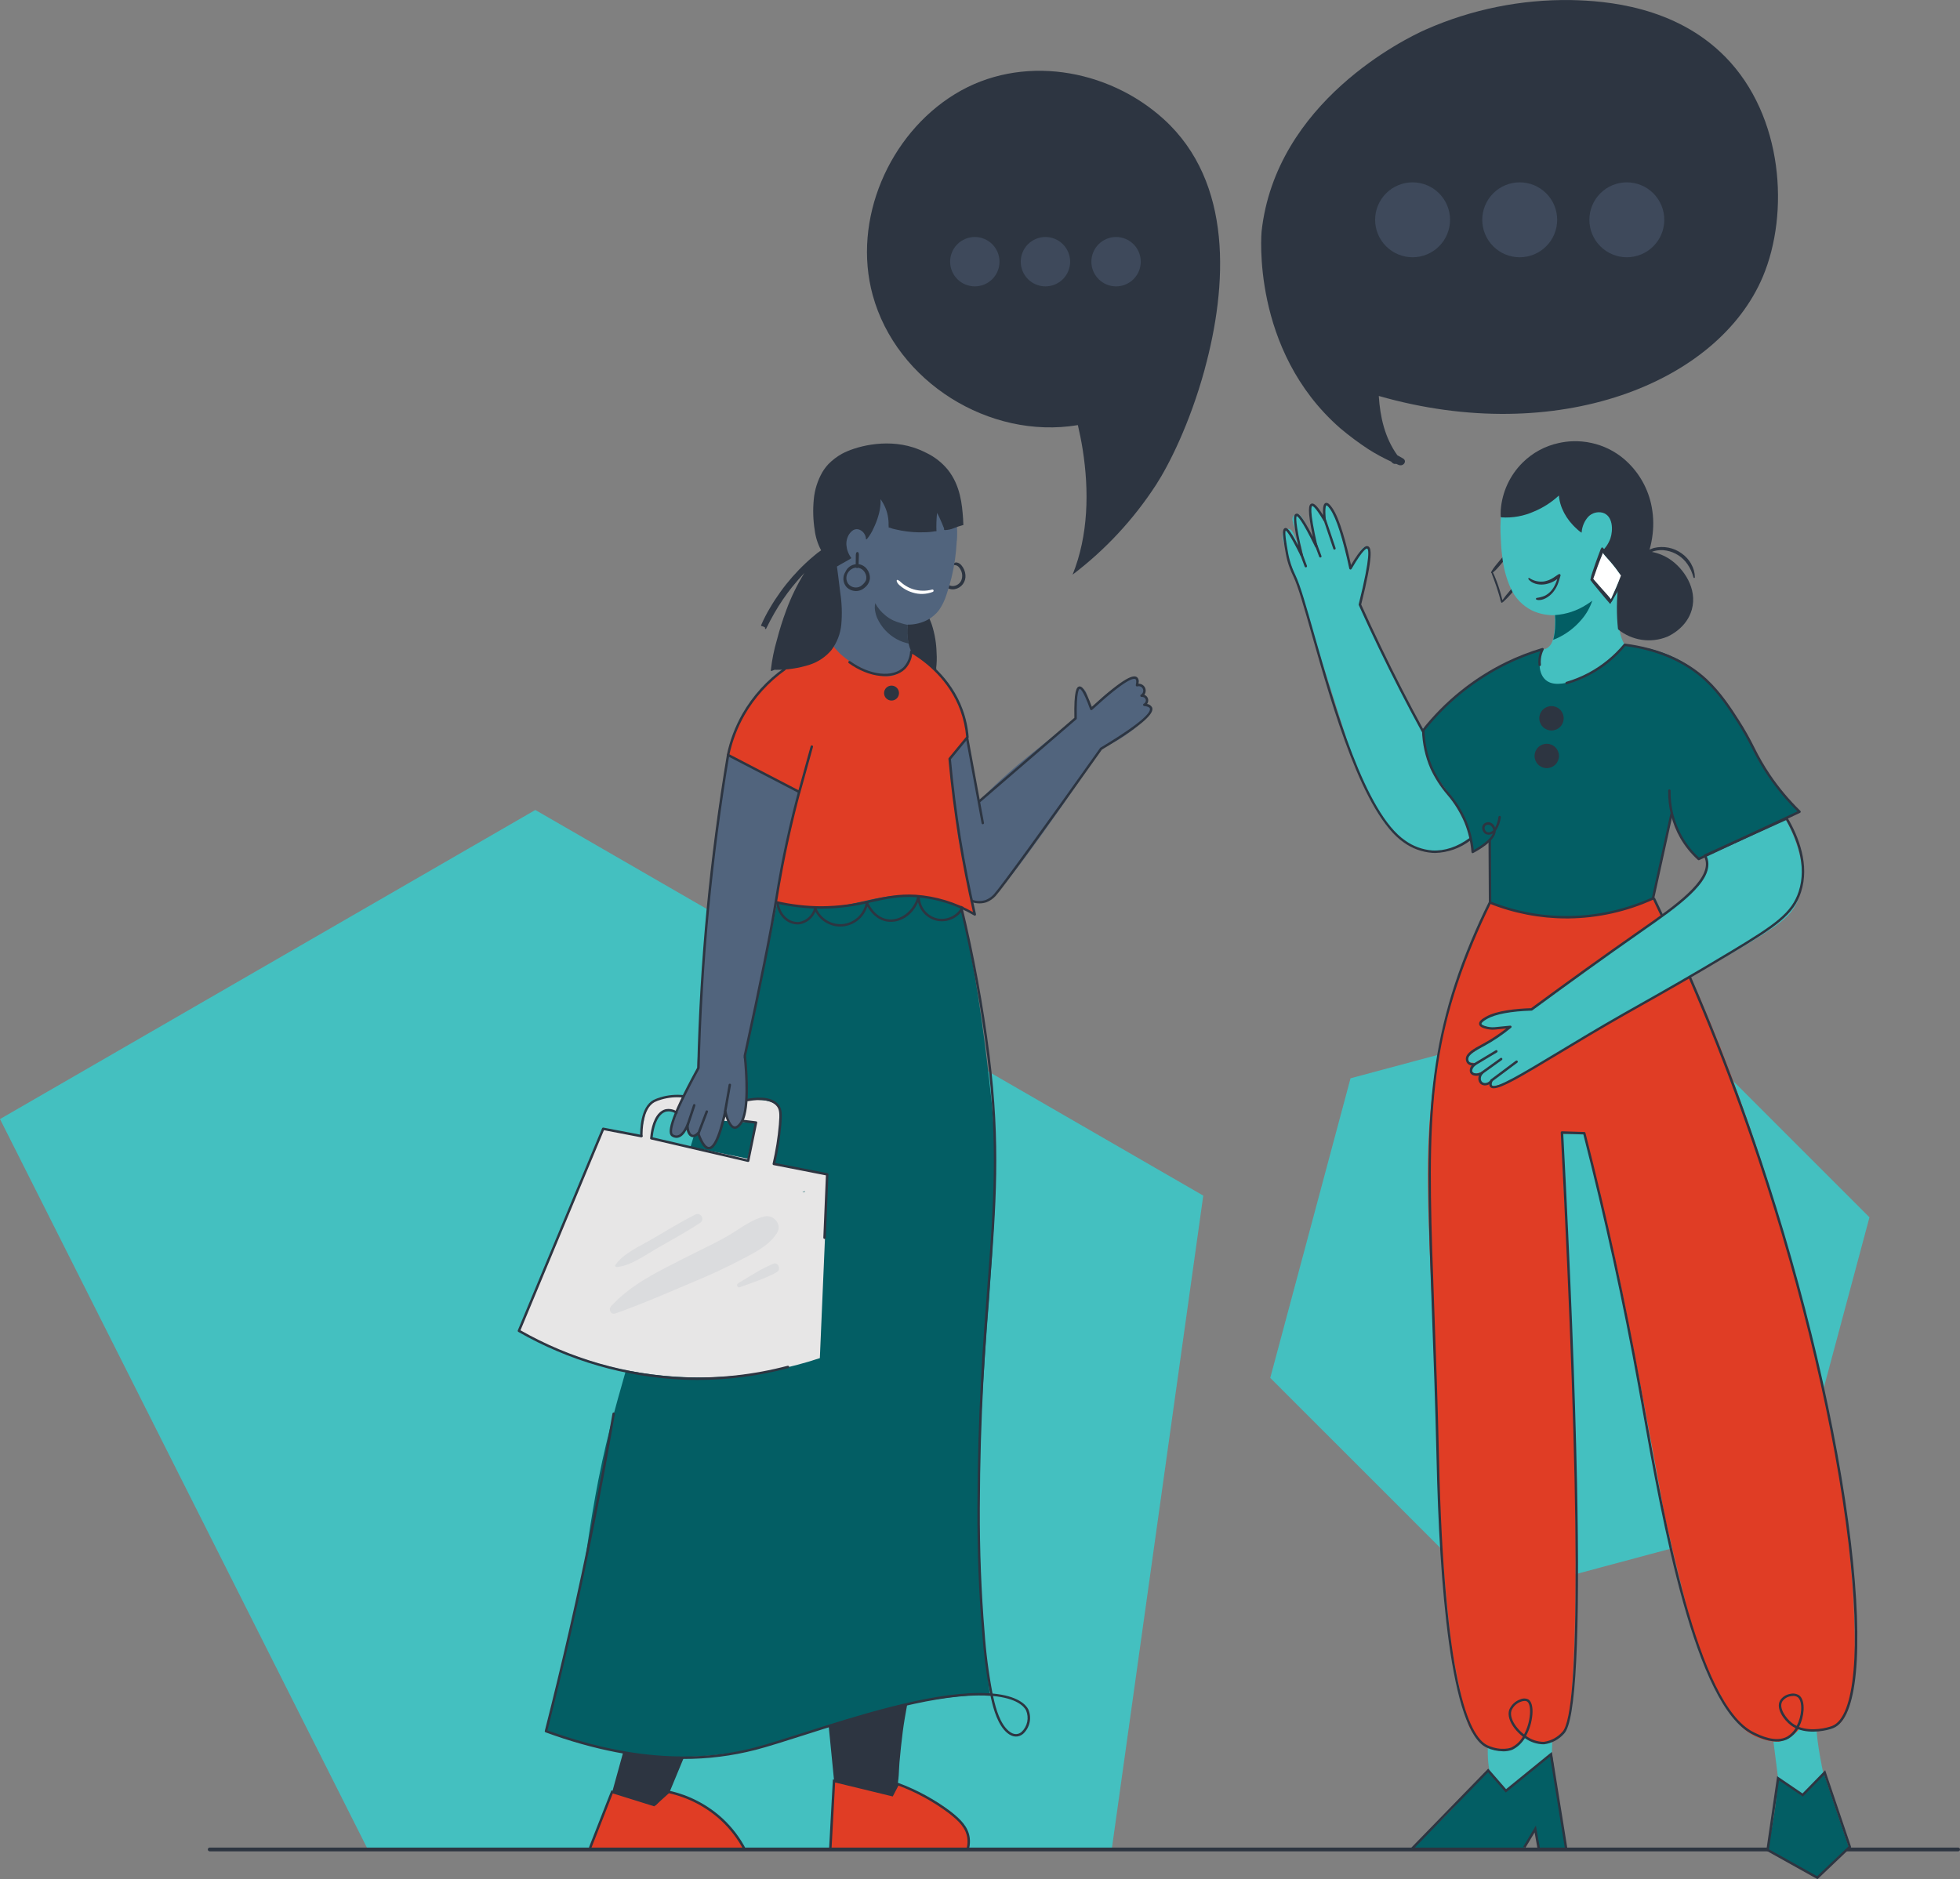 <svg xmlns="http://www.w3.org/2000/svg" xmlns:xlink="http://www.w3.org/1999/xlink" width="730" height="700" viewBox="0 0 730 700"><rect x="0" y="0" width="730" height="700" fill="#808080" stroke="none"/><defs><clipPath id="a"><path d="M351.87-482.641a3.127,3.127,0,0,1,1.07.29,7.648,7.648,0,0,0,.934.49,3,3,0,0,0,1.523.109,3.636,3.636,0,0,0,2.566-1.886,4.507,4.507,0,0,0,.018-3.718,4.7,4.7,0,0,0-1.043-1.578,1.835,1.835,0,0,0-.852-.49,2.345,2.345,0,0,0-.5-.064,3.251,3.251,0,0,0-.408-.036.187.187,0,0,1-.209-.272c.163-.263.2-.417.508-.553a1.72,1.72,0,0,1,1.025-.1,3.006,3.006,0,0,1,1.614,1.061,6.233,6.233,0,0,1,1.46,3.573,4.9,4.9,0,0,1-3.971,5.278,4.022,4.022,0,0,1-1.968-.118,4.413,4.413,0,0,1-.934-.444c-.381-.236-.689-.535-1.052-.8-.281-.2-.236-.8.2-.744Z" fill="none"/></clipPath><clipPath id="b"><path d="M696.278-246.553l-81.688-81.7L503.006-298.343l-29.9,111.6,81.688,81.7,111.593-29.908Z" fill="none"/></clipPath><clipPath id="c"><path d="M448.148-254.642,199.383-398.286,0-283.153,137.19-10.692q138.459-.394,276.928-.78,17.015-121.581,34.039-243.17Z" fill="none"/></clipPath><clipPath id="d"><path d="M577.858-44.925c-.49,4.67-1.6,9.268-4.779,12.66-2.593,2.757-6.338,4.153-9.884,2.938-7.907-2.666-9.321-12.043-9.049-19.923a4.192,4.192,0,0,1-.027-1.578c-.272.091-.544.218-.816.29-.852.227-1.287-1-.58-1.5,3.582-2.548,6.991-5.378,10.618-7.862,1.886-1.288,3.772-2.575,5.676-3.818,1.723-1.134,3.636-2.63,5.712-2.748a1.137,1.137,0,0,1,1.106.871,1.286,1.286,0,0,1,1.968,1.124c.3,3.428.29,6.829.281,10.275a90.31,90.31,0,0,1-.236,9.268Z" fill="none"/></clipPath><clipPath id="e"><path d="M675.514-29.082a4.8,4.8,0,0,1-2.874,1.424,5.17,5.17,0,0,1-3.446-1.65c-1.578-1.342-3.672-3.074-6.565-5.359q-1.17-9.223-2.349-18.445c-.435.326-.87.635-1.324.952-.345.236-.753-.154-.662-.626.408-2.095,1.931-3.473,3.119-4.96,1.279-1.6,2.512-3.237,3.763-4.87s2.448-3.328,3.6-5.06c.58-.871,1.143-1.75,1.7-2.639.589-.943,1.306-1.932,2.357-1.932a1.116,1.116,0,0,1,.988.934,4.111,4.111,0,0,1-.762,3.083.806.806,0,0,1,.462.336,20.853,20.853,0,0,1,2.992,10.32c-.027,4.317,1.133,11.753,3.663,23.3a23.518,23.518,0,0,1-4.661,5.205Z" fill="none"/></clipPath><clipPath id="f"><path d="M683.1-56.7a55.865,55.865,0,0,1-8.061,1.3,24.247,24.247,0,0,1-4.942-.517,13.326,13.326,0,0,1-7.535,4.679,20.475,20.475,0,0,1-10.264-2.73,20.633,20.633,0,0,1-6.891-6.892c-11.67-18.182-15.6-34.052-15.6-34.052-6.293-25.428-9.439-38.142-10.137-42.1,0,0-5.9-33.481-14.29-75.64-3.137-15.743-8.034-38.151-15.514-65.175-2.775.064-5.558.136-8.333.2.4,11.236.889,20.35,1.233,26.244,0,0,7.889,133.515,1.823,190.782a10.975,10.975,0,0,1-2.856,6.756c-2.611,2.585-6.42,2.938-9.095,2.857a10.043,10.043,0,0,1-4.416-1.823,11.69,11.69,0,0,1-4.534,3.509,11.756,11.756,0,0,1-5.867.907,16.656,16.656,0,0,1-7.082-3.6c-3.917-3.464-4.905-8.035-6.692-16.931-2.194-10.909-3.292-16.369-3.382-17.157-4.434-39.611-4.679-56.923-4.679-56.923-.508-35.721-2.983-71.378-4.026-107.089-.363-19.4-1.46-55.816,15.46-97.6,2.8-6.91,5.468-12.433,7.272-15.979,1.8-.245,4.479-.553,7.734-.78,3.1-.209,5.332-.218,7.318-.272,4.869-.136,9.747-.245,14.617-.381q7.521-.218,15.034-.535c2.24-.091,4.316,0,7.308-.317a55.966,55.966,0,0,0,8.17-1.5c11.153,22.163,19.558,41.733,25.733,57.313a751.389,751.389,0,0,1,24.3,72.257c4.434,15.353,7.544,28.166,13.773,53.8,0,0,13.782,56.732,11.951,107.606-.073,1.923-.762,17.43-7.535,19.751Z" fill="none"/></clipPath><clipPath id="g"><path d="M559.732-47.646a14.637,14.637,0,0,1-5.984-1.36c-13.583-6.085-17.672-61.874-18.706-107.606l-.018-.662c-.462-20.395-1.115-38.169-1.7-53.839-2.33-63.361-3.5-95.173,14.463-138.158,2.094-5.015,4.37-10.012,6.773-14.845a.453.453,0,0,1,.608-.209.454.454,0,0,1,.209.608c-2.385,4.815-4.661,9.794-6.746,14.791-17.881,42.8-16.793,72.566-14.39,137.777.58,15.679,1.233,33.453,1.7,53.857l.018.662c1.868,82.378,10.908,103.543,18.171,106.8,5.1,2.285,8.7.789,8.732.78a10.031,10.031,0,0,0,4.325-4.063,16.925,16.925,0,0,1-3.1-3.083c-1.877-2.458-2.611-4.96-1.995-6.865A6.88,6.88,0,0,1,566.2-66.98a3.532,3.532,0,0,1,3.065.027c1.161.735,1.7,2.784,1.478,5.613a20.251,20.251,0,0,1-2.367,7.953,11.143,11.143,0,0,0,6.6,2.222,11.279,11.279,0,0,0,6.964-3.754c6.755-7.228,6.529-86.495-.644-223.193a.479.479,0,0,1,.127-.345.432.432,0,0,1,.336-.136l8.315.263a.453.453,0,0,1,.426.345c8.034,31.413,14.943,63.08,20.538,94.121.471,2.6.961,5.4,1.487,8.352,7.317,41.289,19.558,110.39,40.631,120.764,2.258,1.115,8.26,4.063,12.567,1.578a8.9,8.9,0,0,0,3.029-3.11,10.558,10.558,0,0,1-1.777-1.079c-2.557-1.932-5.6-6.176-4.026-9.15a5.43,5.43,0,0,1,3.654-2.485,4.32,4.32,0,0,1,3.518.517c1.2.907,1.786,2.929,1.623,5.55a16.226,16.226,0,0,1-1.7,6.212c4.688,1.768,10.427.381,12.368-.39,8.433-3.346,10.7-28.774,6.066-68-4.942-41.833-17.192-93.958-33.613-143A848.485,848.485,0,0,0,615.642-365a.457.457,0,0,1,.218-.608.461.461,0,0,1,.607.209A850.317,850.317,0,0,1,655.729-268.4c16.439,49.106,28.708,101.295,33.658,143.182,4.751,40.264,2.339,65.393-6.628,68.956-2.049.816-8.152,2.276-13.148.345a9.914,9.914,0,0,1-3.428,3.528c-4.724,2.739-11.044-.372-13.42-1.542C631.283-64.5,618.988-133.9,611.643-175.347c-.526-2.956-1.016-5.749-1.487-8.343-5.567-30.914-12.44-62.445-20.438-93.731l-7.481-.236c2.666,50.965,4.389,94.593,5.114,129.688,1.188,57.521-.408,89.034-4.742,93.677a11.978,11.978,0,0,1-7.589,4.045,11.946,11.946,0,0,1-7.1-2.331,10.878,10.878,0,0,1-4.688,4.371,9.342,9.342,0,0,1-3.473.58Zm8.133-18.763a4.109,4.109,0,0,0-1.369.272,5.985,5.985,0,0,0-3.554,3.337c-.517,1.623.163,3.827,1.859,6.04a16.118,16.118,0,0,0,2.838,2.829,19.424,19.424,0,0,0,2.185-7.481c.19-2.412-.218-4.244-1.061-4.779a1.666,1.666,0,0,0-.9-.218Zm100-1.841a5.016,5.016,0,0,0-1.07.118,4.609,4.609,0,0,0-3.047,2.022c-1.26,2.376,1.433,6.239,3.772,8a9.274,9.274,0,0,0,1.668,1.007,15.481,15.481,0,0,0,1.641-5.913c.145-2.276-.326-4.063-1.26-4.77a2.813,2.813,0,0,0-1.7-.481Z" fill="none"/></clipPath><clipPath id="h"><path d="M342.313-75.885c-.109.381-.481.4-1.405,1.124-.471.372-.943.735-1.415,1.1-1.106,6.248-2.448,12.433-3.264,18.744-.5,3.818-.88,7.636-1.224,11.463-.263,3.011-.118,6.683-1.106,9.631a.769.769,0,0,1-.073.916,21.527,21.527,0,0,1-3.4,2.875q-1.673,1.306-3.391,2.539c-1.179.852-2.367,1.687-3.582,2.485a16.1,16.1,0,0,1-3.69,2.031.314.314,0,0,1-.381-.136.415.415,0,0,1-.535-.082,43.066,43.066,0,0,1-4.225-6.085,60.031,60.031,0,0,1-3.845-6.439v-.045c0-.018-.036,0-.036-.027q-1.333-13.562-2.675-27.124c9.113,1.841,13.946.082,16.693-1.986,1.614-1.215,3.174-2.947,7.907-7.037,1.541-1.333,3.137-2.693,4.824-3.9.227-.8.408-1.614.671-2.394a1.036,1.036,0,0,1,1.995.553,1.265,1.265,0,0,1-.027.181.988.988,0,0,1,.626-.363c.825-.091,1.768,1.206,1.532,2Z" fill="none"/></clipPath><clipPath id="i"><path d="M277.717-72.729c.354,1.469-1.977,2.34-7.218,7.6a24.214,24.214,0,0,1-8.324,5.885,10.808,10.808,0,0,1-2.929,5.967,10.062,10.062,0,0,1-1.85,1.46q-4,9.644-7.988,19.3c1.07,4.543-.072,6.556-.78,7.409-2.992,3.627-12.731,4.208-13.139,4.462a.442.442,0,0,1-.2.054.344.344,0,0,1-.263-.245c-.018-.018-.045,0-.054-.027A13.782,13.782,0,0,1,232.942-24c-.852-1.587-1.07-2.24-1.659-3.219a11.839,11.839,0,0,0-3.69-3.727q5.073-18.364,10.146-36.736c-1.079-1.079-2.149-2.186-3.155-3.3-.481-.535.281-1.3.78-.78.9.925,1.868,1.859,2.865,2.784.326-.843.626-1.7.952-2.539.471-1.17,2.367-.68,1.931.535-.426,1.152-.816,2.312-1.224,3.464,5.187,4.4,11.443,7.862,18.316,6.883a13.983,13.983,0,0,0,3.092-.852c.471-.771.916-1.569,1.414-2.312.417-.626,1.6-.227,1.288.535-.073.181-.163.363-.254.553,1.315-2.122,8.206-12.986,12.3-11.662a2.587,2.587,0,0,1,1.677,1.669Z" fill="none"/></clipPath><clipPath id="j"><path d="M360.439-11.472a8.979,8.979,0,0,0,.39-2.6c.072-11.961-23.784-20.322-26.414-21.22q-1.183,1.9-2.367,3.8Q321.3-33.9,310.559-36.3q-.68,12.324-1.369,24.657l51.24.163Z" fill="none"/></clipPath><clipPath id="k"><path d="M277.282-11.082q-28.916-.068-57.823-.127,4.23-10.556,8.469-21.12,8.106,2.435,16.222,4.879l5.069-5.069c4.887,1.134,15.17,4.308,23,13.648a38.911,38.911,0,0,1,5.069,7.8Z" fill="none"/></clipPath><clipPath id="l"><path d="M426.831-432.955a32.718,32.718,0,0,1-4.407,4.416,53.631,53.631,0,0,1-12.15,7.327c-22.025,32.529-39.035,55.671-42.154,56.777a9.775,9.775,0,0,1-3,.517,9.689,9.689,0,0,1-5.313-1.823,17.41,17.41,0,0,1-5.586-7.019c-2.5-5.677-3.627-22.417-1.95-44.707l8.061-8.062q2.081,12.025,4.162,24.04a197.7,197.7,0,0,1,17.373-15.9c1.8-1.451,5.368-4.344,11.053-8.914,2.466-1.986,4.905-4.226,7.471-6.185a14.523,14.523,0,0,1,0-1.986c.036-.925.073-1.85.136-2.784.109-1.959.317-3.908.544-5.858a.988.988,0,0,1,1.224-.934,3.7,3.7,0,0,1,2.475,2.639,40.313,40.313,0,0,1,1.451,4.815c.054.218.1.435.145.653a45.083,45.083,0,0,1,8.016-7.3,55.784,55.784,0,0,1,5.069-3.237c1.4-.789,3.019-1.759,4.452-.535a.869.869,0,0,1,.227.862,11.582,11.582,0,0,1-.734,1.505c1.124-.408,2.548-.29,2.929,1.061a2.953,2.953,0,0,1-.925,2.721,1.429,1.429,0,0,1,1.152.635,2.3,2.3,0,0,1-.417,2.73,1.949,1.949,0,0,1,2.212.381c1.17,1.333-.689,3.147-1.5,4.144Z" fill="none"/></clipPath><clipPath id="m"><path d="M348.67-451.11a.212.212,0,0,1,0,.354c-.018.018-.045.018-.073.036-.018.1-.027.2-.045.29a.107.107,0,0,1-.209,0,.377.377,0,0,0-.018-.136,4.533,4.533,0,0,1-2.448.272,7.6,7.6,0,0,1-2.72-.943,11.7,11.7,0,0,1-4.262-4.335,15.283,15.283,0,0,1-1.324-12.388,12.862,12.862,0,0,1,3.681-5.876.327.327,0,0,1,.326-.073c.109-.127.209-.263.317-.39.072-.109.163-.208.236-.317-.127-.172-.263-.354-.381-.535s.136-.453.317-.308.335.272.5.426a.139.139,0,0,1,.136.136,15.21,15.21,0,0,1,2.33,3.147,24.766,24.766,0,0,1,2.022,4.434,37.088,37.088,0,0,1,1.777,10.529,29.9,29.9,0,0,1-.163,5.7Z" fill="none"/></clipPath><clipPath id="n"><path d="M356.341-498.592c-.1,2.267-.317,4.543-.626,6.792a69.9,69.9,0,0,1-3.219,13.385,21.024,21.024,0,0,1-2.72,5.613,13.038,13.038,0,0,1-4.035,3.546,15.423,15.423,0,0,1-7.662,1.932,19.215,19.215,0,0,0,.227,6.674,20.239,20.239,0,0,0,2.838,6.692,25.645,25.645,0,0,0,2.494,3.065c.136-.2.263-.4.39-.6s.49-.073.4.172A11.369,11.369,0,0,1,343.32-449a16.251,16.251,0,0,1-1.641,2.049,15.445,15.445,0,0,1-4.434,3.192,32.663,32.663,0,0,1-11.434,2.938,31.907,31.907,0,0,1-21.191-5.65,26.538,26.538,0,0,1-7.834-8.452.507.507,0,0,1,.172-.707c0-.145-.018-.29-.027-.435s-.018-.308-.018-.462v-.227a2.424,2.424,0,0,1,.045-.272c.045-.172.336-.227.408-.054a2.132,2.132,0,0,1,.109.254c.018.064.027.136.045.209v.027a.47.47,0,0,1,.2-.018,8.05,8.05,0,0,0,5.858-1.913,12.2,12.2,0,0,0,3.645-5.459,26.035,26.035,0,0,0,1.387-7.218,36.355,36.355,0,0,0-.317-7.817c-.653-4.326-2.466-9.622.889-13.331.7-.78,1.741-1.233,2.267-2.158a5.224,5.224,0,0,0,.471-2.857c-.036-1.052-.172-2.095-.127-3.147a7.146,7.146,0,0,1,.7-2.73,8.22,8.22,0,0,1,3.935-3.881,7.675,7.675,0,0,1,2.829-.725,9.31,9.31,0,0,1,1.333.063c.453.045,1.007.136,1.034-.462a13.9,13.9,0,0,0-.118-1.732c-.054-.653-.118-1.306-.163-1.959a19.678,19.678,0,0,1-.018-3.727,6.447,6.447,0,0,1,.961-3.192c.716-.952,1.759-.871,2.838-.771a20.41,20.41,0,0,1,5.758,1.188,8.018,8.018,0,0,1,4.352,3.936c.925,1.914,1.215,4.208,2.593,5.876a4.275,4.275,0,0,0,2.43,1.6,2.854,2.854,0,0,0,2.593-1.106c1.36-1.551,1.777-3.754,2.448-5.65a10.472,10.472,0,0,1,1.288-2.639c.544-.771,1.315-1.687,2.376-1.56,1.043.136,1.714,1.134,2.14,2a17.06,17.06,0,0,1,1.152,3.247c.29,1.133.517,2.285.78,3.419a18.048,18.048,0,0,0,.943,3.319,1.8,1.8,0,0,0,.925,1.052.793.793,0,0,0,1.034-.481c.064-.272.535-.227.5.064a1.172,1.172,0,0,1-.109.381,35.644,35.644,0,0,1,.063,6.375Z" fill="none"/></clipPath><clipPath id="o"><path d="M315.4-481.2a4.928,4.928,0,0,0,3.128,1.36,4.783,4.783,0,0,0,3.418-1.179,5.077,5.077,0,0,0,2.058-3.518,5.328,5.328,0,0,0-1.034-3.364,4.661,4.661,0,0,0-2.983-1.914,1.493,1.493,0,0,0-.2-.018v-.063c.018-.463.027-.925.045-1.388s.027-.925.045-1.387a3.4,3.4,0,0,0-.1-1.451.51.51,0,0,0-.88,0,3.53,3.53,0,0,0-.154,1.451c0,.462-.009.925-.018,1.387s-.009.925-.018,1.388v.073a5.014,5.014,0,0,0-2.176.816,4.832,4.832,0,0,0-1.641,2,4.708,4.708,0,0,0,.517,5.822Zm.372-5.4a4.219,4.219,0,0,1,1.94-1.7,3.443,3.443,0,0,1,1.179-.254l.027.054a.424.424,0,0,0,.589,0,.045.045,0,0,1,.009-.027,3.625,3.625,0,0,1,2.693,1.95,3.565,3.565,0,0,1,.336,2.684,3.993,3.993,0,0,1-.87,1.288,5.351,5.351,0,0,1-1.2,1.016,3.634,3.634,0,0,1-4.552-.925,3.762,3.762,0,0,1-.163-4.081Z" fill="none"/></clipPath><clipPath id="p"><path d="M370.4-251.005c-.064,3.51-.2,8.288-2.031,35.24,0,0-.871,9.839-2.339,33.009a675.26,675.26,0,0,0-.78,71.477c.481,10.782,1.414,25.247,3.382,42.368a199.572,199.572,0,0,0-23.911,2.467c-13.855,2.285-24.546,5.577-37.33,9.549-15.605,4.861-13.175,4.933-20.665,6.919a133.09,133.09,0,0,1-52.047,3.219,127.357,127.357,0,0,1-31.192-8.66c1.5-5.976,3.672-14.763,6.238-25.455,3.7-15.4,5.558-23.1,6.447-27.831,2.4-12.714,2.4-16.242,5.549-33.961.662-3.745,1.487-7.953,2.6-13.113,3.364-15.507,7.952-30.724,12.323-45.959q6.733-23.519,13.483-47.029c3.926-13.612,7.861-27.224,12.277-40.672a218.178,218.178,0,0,1,9.294-35.267q3.917-11.059,8.75-21.755c.743-1.65,2.221-4.688,5.132-10.764,1.9-3.963,3.473-7.219,4.534-9.4a34.094,34.094,0,0,0,4.162,1.56c10.482,3.174,15.6-.834,30.793-2.213,8.859-.8,11.434.172,24.038-1.3,2.847-.336,5.2-.671,6.755-.907,3.962,14.555,8.687,35.077,13.465,79.893a276.534,276.534,0,0,1,1.043,38.613Z" fill="none"/></clipPath><clipPath id="q"><path d="M565.308-482.967a2.305,2.305,0,0,0-.834.608,10.953,10.953,0,0,0-.762.825c-.5.58-1.006,1.161-1.505,1.75a35.527,35.527,0,0,0-2.612,3.337c-.063-.254-.145-.5-.208-.725-.118-.481-.245-.952-.372-1.424-.272-1-.58-2-.907-2.974-.317-.961-.662-1.913-1.043-2.847-.172-.435-.344-.871-.535-1.3a5.876,5.876,0,0,0-.517-1.007c.054-.036.1-.082.145-.118a10.6,10.6,0,0,0,.825-.735c.562-.544,1.061-1.133,1.578-1.723.5-.571.979-1.152,1.469-1.732a14.324,14.324,0,0,0,1.414-1.877c.3-.508-.363-.952-.78-.6a13.63,13.63,0,0,0-1.641,1.75c-.517.617-1.034,1.224-1.542,1.85-.49.608-.988,1.215-1.424,1.859-.118.172-.988,1.4-.6,1.523a.37.37,0,0,0,.1,0,6.937,6.937,0,0,0,.29.9c.172.49.372.97.553,1.451.354.943.7,1.9,1.016,2.857.308.934.607,1.877.88,2.82.145.5.29,1,.417,1.5a5.25,5.25,0,0,0,.417,1.406.3.3,0,0,0,.544-.145v-.027a.294.294,0,0,0,.254-.072,32.594,32.594,0,0,0,3.1-3.228c.481-.544.952-1.1,1.424-1.641.245-.281.49-.571.716-.87a2.453,2.453,0,0,0,.553-.979.354.354,0,0,0-.426-.426Z" fill="none"/></clipPath><clipPath id="r"><path d="M549.975-390.242c-3.6,4.081-9.185,7.282-14.671,7.527-5.359.236-10.536-2.095-14.608-5.432-4.706-3.854-7.88-9.286-10.419-14.727-4.688-10.039-7.471-17.847-7.526-18.046-2.593-8.361-22.614-71.1-24.446-76.474-.272-.807-1.179-3.4,0-4.806a2.044,2.044,0,0,1,1.687-.78c1.061.127,1.687,1.469,2.076,2.34,1.351,2.993,2.53,6,3.382,8.316a29.878,29.878,0,0,0-1.56-6.112c-.172-.471-.771-2.222-1.949-5.722-.48-1.415-.87-2.639-.263-3.509a1.986,1.986,0,0,1,1.514-.834c.961,0,2.176.961,5.5,8.887.87,2.068,1.523,3.754,1.922,4.815-.9-3.1-1.451-5.622-1.786-7.409-.145-.753-.054-.336-.39-2.213-.544-3.02-.771-4.054-.653-5.586.091-1.143.163-2.031.653-2.213.916-.335,2.693,2.068,3.591,3.745a13.959,13.959,0,0,1,1.6,6.783c-.245-3.111-.453-5.441-.671-6.865a3.892,3.892,0,0,1,.263-2.476,2.99,2.99,0,0,1,.589-.816.774.774,0,0,1,1.1,0c2.648,3.147,3.482,7.273,4.552,11.136q.966,3.5,1.922,6.992a50.862,50.862,0,0,1,1.487,5.686c.653-1.342,1.324-2.693,2.067-3.981.435-.744.889-1.5,1.36-2.222a5.875,5.875,0,0,1,1.36-1.759,1.5,1.5,0,0,1,2.357,1.1,6.815,6.815,0,0,1-.127,2.186c-.118.952-.245,1.9-.381,2.848-.281,2.031-.571,4.063-.97,6.085-.381,1.868-.789,3.727-1.17,5.6-.227,1.143-.435,2.322-.716,3.464,4.108,9.114,7.952,18.318,12.558,27.224,3.6,6.937,7.463,13.748,11.316,20.558-.163-.317-.336-.626-.5-.952a.909.909,0,0,1,1.569-.916c4.579,6.892,8.623,14.174,12.722,21.356,2,3.509,3.99,7.037,6.075,10.5,1.424,2.367,1.478,4.543-.417,6.693Z" fill="none"/></clipPath><clipPath id="s"><path d="M669.212-363.8c-2.421,5.26-6.465,8.434-22.832,18.064-16.058,9.449-19.722,10.837-29.415,16.477-9.221,5.087-16.548,9.4-21.435,12.342q-19.49,11.725-19.495,11.735a58.378,58.378,0,0,1-17.41,9.223c-1.6.481-3.228.671-3.572.073-.245-.426.227-1.143,0-1.288s-.689.671-1.623.825a2.345,2.345,0,0,1-1.723-.508,1.717,1.717,0,0,1-.553-.716c-.417-1.188,1.279-2.485.97-2.929-.372-.544-3.038,1.2-3.917.354-.444-.426-.263-1.351-.209-1.641.245-1.251,1.179-1.7,1-2.113-.254-.589-2.2.154-2.657-.589-.608-1.016.163-2.04.979-2.621,1.414-1,2.947-1.841,4.389-2.8,1.478-.988,2.938-1.986,4.38-3.011,2.358-1.66,4.67-3.373,7.1-4.924a20.4,20.4,0,0,1-7.091.725c-1.233-.082-3.11-.045-4.153-.771a1.231,1.231,0,0,1-.544-.771c-.109-.626.58-1.2.834-1.415,2.775-2.358,9.122-3.029,9.122-3.029,2.385-.254,5.939-.68,10.446-1.478,25.915-18.626,45.4-33.172,55.184-40.627,2.82-2.149,9.947-7.7,8.959-13.122-.607-3.364-3.917-4.317-3.9-6.366.027-2.739,5.994-6.5,32.552-10.909,3.69,6.566,9.992,20.214,4.633,31.821Z" fill="none"/></clipPath><clipPath id="t"><path d="M583.108-11.082c-3.31-.127-6.628-.263-9.938-.39-.526-2.312-1.052-4.634-1.578-6.946q-2.135,3.578-4.271,7.146-21.15.19-42.3.39c9.92-9.059,15.016-14.283,17.836-17.457.517-.58,3.038-3.319,6.547-7.046,2.131-2.258,3.89-4.108,5.051-5.323l6.429,7.79,17.137-13.848,5.087,35.693Z" fill="none"/></clipPath><clipPath id="u"><path d="M607.535-454.6a10.1,10.1,0,0,1-1.279,1.215,14.752,14.752,0,0,1-2.956,1.768,24.256,24.256,0,0,1-7.317,2.049,31.152,31.152,0,0,1-15-2.059,36.756,36.756,0,0,1-3.935-1.814c-.626-.336-1.251-.689-1.859-1.052-.417-.254-.825-.526-1.251-.753,1.152-.136,2.167-1.369,2.793-2.194a15.21,15.21,0,0,0,2.149-4.045,21.846,21.846,0,0,0,1.016-9.395,19.781,19.781,0,0,0,2.639-.326,24.493,24.493,0,0,0,6.692-2.394,25.47,25.47,0,0,0,5.9-4.144c.3-.29-.109-.852-.453-.589a44.018,44.018,0,0,1-5.123,3.546,24.374,24.374,0,0,1-5.694,2.34,20.413,20.413,0,0,1-4.053.644,19.257,19.257,0,0,0-1.1-5.142c-.109-.281-.608-.281-.58.082.136,1.623.571,3.219.78,4.833.009.082.018.172.027.254a18.144,18.144,0,0,1-6.755-1.152,16.074,16.074,0,0,1-8.351-7.5,35.027,35.027,0,0,1-3.355-11.082c-.426-2.657-.8-5.332-.988-8.016-.172-2.548-.136-5.1-.163-7.654a.126.126,0,0,0,.136-.018c.843-.644,1.714-1.242,2.566-1.877s1.677-1.324,2.512-2c1.641-1.333,3.228-2.73,4.8-4.144a58.913,58.913,0,0,1,8.306-6.7,20.144,20.144,0,0,1,4.652-2.176,10.164,10.164,0,0,1,4.851-.517,2.99,2.99,0,0,1,1.786.934,4.117,4.117,0,0,1,.508,2.485,4.249,4.249,0,0,0,.7,2.43,4.033,4.033,0,0,0,1.732,1.269c1.387.58,2.947.653,4.289,1.36a10.678,10.678,0,0,1,3.718,3.673,33.387,33.387,0,0,1,4.416,10.873c.508,2.1.9,4.244,1.269,6.375.181,1.052.363,2.1.526,3.165a6.761,6.761,0,0,1-.109,3.1c-.29.97-.744,1.877-1.124,2.811a28.06,28.06,0,0,0-.979,2.947,53.448,53.448,0,0,0-1.1,6.221c-.608,4.108-1.007,8.352-.145,12.451a15.456,15.456,0,0,0,4.851,8.615c.227.19.462.363.707.535-.209.263-.417.535-.644.789Z" fill="none"/></clipPath><clipPath id="v"><path d="M602.4-446.838c-5.513,3.691-8.768-.3-19.359,2.857-1.777.535-4.407,1.46-6.891.263a7.9,7.9,0,0,1-3.509-4.026c-1.387-2.938-1.9-7.545.39-9.612,1.306-1.179,2.158-.308,3.645-1.551,2.094-1.75,2.24-5.033,2.421-8.225a25.336,25.336,0,0,0-.073-3.709,18.929,18.929,0,0,1-8.351-1.714,17.047,17.047,0,0,1-8.052-8.407,38.9,38.9,0,0,1-3.119-11.78c-.317-2.476-.49-4.96-.571-7.454a54.48,54.48,0,0,1,.091-7.5.154.154,0,0,1,.308,0v.154c.8-.653,1.532-1.36,2.3-2.049,1.623-1.46,3.273-2.893,4.878-4.371,1.4-1.288,2.775-2.6,4.18-3.881a37.479,37.479,0,0,1,8.7-6.375,16.8,16.8,0,0,1,4.969-1.569,6.837,6.837,0,0,1,4.715.626,3.305,3.305,0,0,1,1.387,1.832,19.03,19.03,0,0,1,.263,2.784c.236,1.605,1.75,2.031,3.119,2.367a17.413,17.413,0,0,1,2.231.644,8.658,8.658,0,0,1,2.321,1.442,16.494,16.494,0,0,1,3.391,4.308,38.335,38.335,0,0,1,4.08,11.426c.444,2.095.78,4.208,1.106,6.33a28.372,28.372,0,0,1,.417,3.247,7.617,7.617,0,0,1-.617,3.038c-.381.952-.807,1.868-1.151,2.829-.363,1.007-.68,2.013-.988,3.038a44.522,44.522,0,0,0-1.351,6.148c-.571,4.162-.852,8.533.408,12.605a13.931,13.931,0,0,0,4.942,7.255c-1.732,5.414-4.461,7.88-6.22,9.059Z" fill="none"/></clipPath><clipPath id="w"><path d="M629.9-489.932a12.108,12.108,0,0,0-3.582-3.936,12.534,12.534,0,0,0-10.292-2.022,9.9,9.9,0,0,0-1.65.626,35.391,35.391,0,0,0,1.143-5.795,33.477,33.477,0,0,0-.6-11.363A30.919,30.919,0,0,0,604.652-529.2a27.882,27.882,0,0,0-11.815-5.777,27.968,27.968,0,0,0-7.29-.653,28.331,28.331,0,0,0-4.969.653,27.187,27.187,0,0,0-13.51,7.327,27.778,27.778,0,0,0-8.115,17.62c-.045.816-.045,1.632-.018,2.448a.269.269,0,0,0,.118.227.113.113,0,0,0,.109.073,25.657,25.657,0,0,0,12.187-2.185,31.122,31.122,0,0,0,9.249-5.949c.045.381.082.762.145,1.134a16.7,16.7,0,0,0,1.052,3.718,20.458,20.458,0,0,0,4.035,6.158c.49.526,1.006,1.016,1.532,1.5a10.7,10.7,0,0,0,1.587,1.27.128.128,0,0,0,.154-.2l-.045-.045c.018-.018.045-.045.045-.072a9.755,9.755,0,0,1,2.43-5.55,5.558,5.558,0,0,1,5.332-1.523c3.908,1.115,3.972,6.429,2.938,9.567a12.483,12.483,0,0,1-1.487,2.884,11.338,11.338,0,0,1-1.4,1.659l6.5,8.189a74.39,74.39,0,0,0-1.106,17.112c.072,1.379.181,2.721.317,4.026a18.144,18.144,0,0,0,18.325,2.775c.843-.372,7.263-3.274,9.167-10.12,2.158-7.781-3.01-15.271-8.179-18.744a18.366,18.366,0,0,0-6.692-2.739,7.2,7.2,0,0,1,.734-.281,10.139,10.139,0,0,1,4.633-.218,12.1,12.1,0,0,1,7.916,5.124,17.219,17.219,0,0,1,1.3,2.285,21.5,21.5,0,0,1,.916,2.63.26.26,0,0,0,.508-.073,10.044,10.044,0,0,0-1.387-4.979Z" fill="none"/></clipPath><clipPath id="x"><path d="M448.683-562.407c-5.558,20.35-13.429,35.784-18.108,42.993a132.829,132.829,0,0,1-31.092,33.472c5.912-14.609,6.193-31.259,3.754-46.666-.481-3.038-1.1-6.049-1.786-9.05a.559.559,0,0,0-.118.027c-32.833,5.414-67.425-16.069-76.293-48.425-7.689-28.058,6.048-59.816,30.6-74.878,24.582-15.081,56.916-9.64,77.808,9.341,25.887,23.524,23.711,62.11,15.224,93.169Z" fill="none"/></clipPath><clipPath id="y"><path d="M642.563-678.836c-18.588-18.917-44.557-20.875-57.361-21.138a129.1,129.1,0,0,0-54.042,10.918c-7.834,3.428-55.982,27.015-61.287,75.3,0,0-4.1,44.073,29.251,73.237a109.888,109.888,0,0,0,10.527,7.853,72.949,72.949,0,0,0,8.487,4.616c.136.136.254.281.39.417a1.553,1.553,0,0,0,1.46.4c.3.127.6.272.907.4,1.814.762,3.346-1.46,1.6-2.43-.7-.381-1.387-.771-2.058-1.161-4.724-6.593-6.42-14.346-6.909-22.082,66.528,19.062,126.409-4.8,143.084-44.544,9.82-23.424,7.689-59.67-14.027-81.77Z" fill="none"/></clipPath><clipPath id="z"><path d="M305.354-194.128q1.455-34.211,2.92-68.421-10.174-1.85-20.338-3.691a91.238,91.238,0,0,0,2.212-9.948c1.469-9.023.335-10.737-.091-11.29-1.487-1.95-4.162-2.911-9.548-2.884-4.443.018-8.877-.018-13.311-.254-4.416-.236-8.832-.535-13.238-.707-3.02-.118-6.5-.608-9.367.635-3.083,1.333-4.035,4.226-4.588,7.309-.354,1.959-1.052,4.317-1.351,6.62q-6.991-1.374-13.991-2.739-15.777,37.475-31.555,74.96a138.182,138.182,0,0,0,40.722,15.081,141.429,141.429,0,0,0,71.533-4.652ZM278.461-268.4q-18.089-3.714-36.188-7.436c.335-1.088.608-2.213.916-3.246.943-3.165,1.26-7.617,5.459-7.146,3.21.354,6.429,1.7,9.639,2.267,3.183.562,6.365,1.025,9.584,1.315,3.319.308,6.655.535,9.983.662,1.043.036,2.376.227,3.6.236q-.694,3.4-1.487,6.91-.734,3.278-1.514,6.448ZM299.8-256.029a1.541,1.541,0,0,0-.789.072l-.072-.136c.3-.054.589-.1.879-.172,0,.082-.018.154-.018.236Z" fill="none"/></clipPath><clipPath id="aa"><path d="M296.314-397.823c-2.475,13.176-4.343,21.592-6.492,32.247q-3.169,15.711-6.392,31.431c-1.922,9.359-3.845,18.763-6.456,27.967a52.42,52.42,0,0,1,1.106,16.459,32.322,32.322,0,0,1-1.188,6.021c-.4,1.306-.861,3.455-2.448,3.818-2.757.626-4.2-4.035-4.334-6.421-.4,1.9-.843,3.754-1.351,5.55a37.721,37.721,0,0,1-2.113,6.266c-.544,1.143-1.6,2.449-3.029,2.231-1.36-.2-2.24-2.294-2.675-3.437a8.516,8.516,0,0,1-.535-2.358,2.955,2.955,0,0,1-1.043,1.1,2.112,2.112,0,0,1-2.457-.154c-.78-.725-.589-1.841-.5-2.775.054-.653.118-1.3.172-1.932a15.986,15.986,0,0,1-2.929,4.571c-1.079,1.016-2.911,1.143-3.545-.453-.7-1.786.789-4.3,1.414-5.922.889-2.322,1.814-4.634,2.793-6.91,1.659-3.845,3.382-7.7,5.386-11.39.027-3.51.408-7.083.571-10.556.227-4.425.444-8.842.689-13.267.852-15.679,1.9-31.359,3.554-46.965.209-1.932,1.179-11,2.838-23.007,1.2-8.715,2.421-16.5,3.536-23.179q13.384,6.829,26.767,13.648c-.308,1.723-.78,4.3-1.369,7.427Z" fill="none"/></clipPath><clipPath id="ab"><path d="M670.427-397.524q-18.946,8.746-37.884,17.484a34.483,34.483,0,0,1-4.806-5.722,35.175,35.175,0,0,1-5.132-12.079c-.181.871-.472,2.167-.762,3.754-.961,5.233-1.75,9.059-1.9,9.885-.635,3.428-1.832,9.1-4.289,18.971a80.881,80.881,0,0,1-29.369,6.756,80.89,80.89,0,0,1-31.709-5.205c.363-4.28.58-8.905.571-13.829,0-3.283-.109-6.43-.29-9.422a12.822,12.822,0,0,1-3.137,2.721,13.287,13.287,0,0,1-3.246,1.433,38.526,38.526,0,0,0-1.56-8.189c-4.035-13.158-13.057-16.931-16.113-29.5a32.978,32.978,0,0,1-.916-7.472,127.9,127.9,0,0,1,19.105-17.711,70.858,70.858,0,0,1,12.422-7.781,63.476,63.476,0,0,1,13.184-4.589c-1.85,4.416-1.5,8.96,1.006,11.227,2.711,2.448,7.009,1.387,10.292.58,3.79-.934,6.293-2.675,9.929-5.242a69.893,69.893,0,0,0,9.566-8.125,46.536,46.536,0,0,1,18.325,4.552c13.628,6.62,21.046,18.935,25.026,25.537,4.833,8.007,5.15,11.562,11.488,20.214a94.447,94.447,0,0,0,10.2,11.753Z" fill="none"/></clipPath><clipPath id="ac"><path d="M604.743-486.223a16.072,16.072,0,0,0-1.768-2.63c-.635-.861-1.288-1.7-1.968-2.512-.635-.771-1.306-1.505-1.95-2.267-.381-.444-.526-.725-.9-1.143a10.654,10.654,0,0,0-1.551-1.433c-.027.073-.054.127-.082.2a3.358,3.358,0,0,0-.626,1.306c-.19.5-.39,1-.571,1.5-.39,1.025-.762,2.049-1.124,3.083-.354,1.007-.7,2.013-1.025,3.029a15.159,15.159,0,0,0-.852,3.12.121.121,0,0,0,.109.127c.471.707,1.034,1.36,1.569,2.013.617.753,1.233,1.505,1.859,2.258,1.224,1.478,2.448,2.956,3.718,4.389.109.127.281-.054.181-.181-.181-.236-.372-.462-.562-.689a5.1,5.1,0,0,0,.426.345.316.316,0,0,0,.435-.091,2.92,2.92,0,0,0,.6-.871c.236-.444.453-.9.662-1.351.408-.88.807-1.777,1.206-2.666.381-.853.734-1.7,1.088-2.557.19-.472.381-.934.562-1.4.1-.245.236-.508.335-.771a.63.63,0,0,0,.227-.78Zm-1.206,1.115c-.172.444-.354.88-.526,1.324-.381.925-.762,1.85-1.161,2.775-.381.871-.762,1.741-1.161,2.6-.2.435-.39.862-.58,1.306-.082.19-.181.381-.254.589a17.666,17.666,0,0,0-1.569-1.714c-.626-.68-1.251-1.378-1.868-2.068-.6-.68-1.2-1.36-1.777-2.049l-.9-1.061a3.815,3.815,0,0,0-.671-.653,19.045,19.045,0,0,0,.961-2.566c.354-1.016.716-2.022,1.088-3.029.363-.979.735-1.959,1.079-2.938.181-.49.354-.979.535-1.469.027-.073.054-.136.082-.209a8.456,8.456,0,0,0,.961,1.27c.662.8,1.387,1.542,2.058,2.331.68.807,1.351,1.623,1.995,2.467s1.206,1.75,1.9,2.539c-.073.19-.127.381-.2.562Z" fill="none"/></clipPath><clipPath id="ad"><path d="M603.727-485.66c-.073.19-.127.381-.2.562-.163.444-.354.88-.526,1.324-.381.925-.762,1.85-1.161,2.775-.381.871-.762,1.741-1.161,2.6-.2.435-.39.862-.58,1.306-.082.19-.181.381-.254.589a17.673,17.673,0,0,0-1.569-1.714c-.626-.68-1.251-1.378-1.868-2.068-.6-.68-1.2-1.36-1.777-2.049l-.9-1.061a3.811,3.811,0,0,0-.671-.653,19.04,19.04,0,0,0,.961-2.566c.354-1.016.716-2.022,1.088-3.029.363-.979.734-1.959,1.079-2.938.181-.49.354-.979.535-1.469.027-.073.054-.136.082-.209a8.46,8.46,0,0,0,.961,1.27c.662.8,1.387,1.542,2.058,2.331.68.807,1.351,1.623,1.995,2.467s1.2,1.75,1.9,2.539Z" fill="none"/></clipPath><clipPath id="ae"><path d="M632.679-379.578a.5.5,0,0,1-.308-.118,33.521,33.521,0,0,1-6.583-8.171,34.529,34.529,0,0,1-4.479-17.647.461.461,0,0,1,.463-.444.444.444,0,0,1,.444.462,33.613,33.613,0,0,0,4.361,17.185,32.749,32.749,0,0,0,6.184,7.745l36.687-17.2a88.4,88.4,0,0,1-11-13.258,89.2,89.2,0,0,1-5.867-10.166,109.16,109.16,0,0,0-5.54-9.821c-2.8-4.389-6.646-10.392-11.915-15.317-7.435-6.937-17.736-11.435-29.814-13a44.639,44.639,0,0,1-13.03,10.637,44.624,44.624,0,0,1-8.669,3.546.454.454,0,0,1-.562-.308.454.454,0,0,1,.308-.562,43.568,43.568,0,0,0,8.487-3.473,44.031,44.031,0,0,0,12.93-10.61.467.467,0,0,1,.408-.163c12.377,1.569,22.941,6.158,30.566,13.276,5.35,5,9.231,11.064,12.06,15.489a108.939,108.939,0,0,1,5.585,9.894,86.645,86.645,0,0,0,5.812,10.075,87.3,87.3,0,0,0,11.343,13.576.442.442,0,0,1,.127.4.459.459,0,0,1-.254.335L632.87-379.614a.488.488,0,0,1-.19.045Z" fill="none"/></clipPath><clipPath id="af"><path d="M548.506-382.18a.456.456,0,0,1-.218-.054.462.462,0,0,1-.236-.363,37.667,37.667,0,0,0-2.6-10.982,40.16,40.16,0,0,0-6.5-10.474,42.145,42.145,0,0,1-6.166-9.594,38.341,38.341,0,0,1-3.156-14.3.442.442,0,0,1,.1-.3,90.564,90.564,0,0,1,31.246-25.174,88.7,88.7,0,0,1,13.42-5.2.445.445,0,0,1,.481.145.455.455,0,0,1,.055.5,9.874,9.874,0,0,0-1.025,3.455,10.556,10.556,0,0,0,0,2.14.456.456,0,0,1-.4.5.462.462,0,0,1-.5-.4,11.21,11.21,0,0,1,0-2.34,11.406,11.406,0,0,1,.7-2.839,87.724,87.724,0,0,0-12.332,4.852,89.756,89.756,0,0,0-30.829,24.793,37.556,37.556,0,0,0,3.074,13.793,41.075,41.075,0,0,0,6.048,9.4,40.6,40.6,0,0,1,6.628,10.692,38.726,38.726,0,0,1,2.6,10.556c2.629-1.451,6.229-3.927,7.091-6.13a2.759,2.759,0,0,1-.626.263,2.508,2.508,0,0,1-2.122-.145,2.679,2.679,0,0,1-1.17-1.759,2.154,2.154,0,0,1,.354-1.732,2.478,2.478,0,0,1,2.884-.635,2.955,2.955,0,0,1,1.532,1.8,11.14,11.14,0,0,0,1.251-3.981.446.446,0,0,1,.508-.39.451.451,0,0,1,.39.508,11.175,11.175,0,0,1-1.913,5.115c0,3.627-6.927,7.436-8.369,8.2a.421.421,0,0,1-.209.054Zm5.767-10.6a1.377,1.377,0,0,0-1.115.481,1.3,1.3,0,0,0-.19,1.016,1.788,1.788,0,0,0,.743,1.152,1.7,1.7,0,0,0,1.387.055,2.554,2.554,0,0,0,1.052-.662,2.531,2.531,0,0,0-1.188-1.9,1.865,1.865,0,0,0-.689-.136Z" fill="none"/></clipPath><clipPath id="ag"><path d="M583.479-357.877a77.371,77.371,0,0,1-28.671-5.5.476.476,0,0,1-.29-.417l-.127-23.134a.449.449,0,0,1,.453-.453.449.449,0,0,1,.453.453l.127,22.825a76.25,76.25,0,0,0,28.907,5.314,77.466,77.466,0,0,0,30.929-6.883l6.837-31.1a.452.452,0,0,1,.544-.345.456.456,0,0,1,.345.544l-6.891,31.322a.47.47,0,0,1-.254.317,78.335,78.335,0,0,1-31.5,7.055h-.87Z" fill="none"/></clipPath><clipPath id="ah"><path d="M556.341-294.616a1.61,1.61,0,0,1-1.333-.526,1.512,1.512,0,0,1-.317-.979,3.226,3.226,0,0,1-1.152.4,2.611,2.611,0,0,1-2.113-.535,2.6,2.6,0,0,1-.825-1.941,3.412,3.412,0,0,1,.2-1.17,3.751,3.751,0,0,1-1.85-.018,2.108,2.108,0,0,1-1.4-1.043,2.622,2.622,0,0,1,.608-2.666,2.511,2.511,0,0,1-1.569-.725,2.529,2.529,0,0,1-.644-1.732c-.027-2.2,3.319-3.99,5.767-5.3l.58-.308a62.639,62.639,0,0,0,8.714-5.731c-1.215.127-2.439.245-3.654.354a10.475,10.475,0,0,1-3.518-.136c-1.36-.317-2.766-.78-2.947-1.8-.19-1.1,1.188-2.031,2.557-2.811,4.071-2.3,11.371-3,16.829-3.174,13.719-10.12,27.193-19.8,40.051-28.774l.979-.689c12.06-8.415,25.724-17.946,23.911-25.609a6.447,6.447,0,0,0-.607-1.578.424.424,0,0,1-.027-.363.453.453,0,0,1,.245-.272l30.4-13.775a.453.453,0,0,1,.58.181c4.089,7.01,8.279,17.5,4.978,27.659-2.7,8.307-8.9,12.632-25.924,22.862-14.707,8.842-25.108,14.7-33.459,19.416-2.358,1.324-4.534,2.557-6.574,3.718-9.258,5.278-17.292,10.13-24.382,14.4-13.991,8.443-21.127,12.659-24.11,12.659Zm-.852-3.346a.421.421,0,0,1,.208.054.458.458,0,0,1,.209.58c-.326.78-.4,1.369-.2,1.623,1.251,1.542,11.407-4.579,24.273-12.333,7.091-4.28,15.133-9.132,24.4-14.41,2.049-1.17,4.226-2.394,6.583-3.727,8.342-4.707,18.733-10.565,33.432-19.406,16.811-10.1,22.932-14.355,25.534-22.363,3.137-9.667-.762-19.715-4.7-26.57L635.626-381.1a6.8,6.8,0,0,1,.471,1.369c1.958,8.261-11.38,17.566-24.273,26.561l-.979.689c-12.885,9-26.386,18.7-40.141,28.847a.506.506,0,0,1-.254.091c-7.707.236-13.429,1.3-16.557,3.065-1.931,1.088-2.158,1.641-2.113,1.868.036.209.381.626,2.258,1.061a9.43,9.43,0,0,0,3.237.118c1.723-.145,3.473-.317,5.186-.517a.47.47,0,0,1,.472.272.449.449,0,0,1-.127.526,64.107,64.107,0,0,1-10.074,6.81l-.58.308c-2.113,1.124-5.3,2.829-5.286,4.48a1.559,1.559,0,0,0,.4,1.124,2.364,2.364,0,0,0,2.04.39.458.458,0,0,1,.517.263.451.451,0,0,1-.154.553c-1.179.816-1.505,1.95-1.279,2.421a1.3,1.3,0,0,0,.825.562,3.23,3.23,0,0,0,2.548-.49.462.462,0,0,1,.607.1.448.448,0,0,1-.045.608,2.445,2.445,0,0,0-.789,1.823,1.708,1.708,0,0,0,.517,1.27,1.749,1.749,0,0,0,1.387.327,2.4,2.4,0,0,0,1.7-1.134.456.456,0,0,1,.381-.218Z" fill="none"/></clipPath><clipPath id="ai"><path d="M549.44-303.2a.46.46,0,0,1-.39-.218.457.457,0,0,1,.154-.626l7.87-4.725a.457.457,0,0,1,.626.154.457.457,0,0,1-.154.626l-7.87,4.725a.44.44,0,0,1-.236.063Z" fill="none"/></clipPath><clipPath id="aj"><path d="M552.1-300.011a.448.448,0,0,1-.372-.19.46.46,0,0,1,.1-.635l7.009-5.042a.458.458,0,0,1,.635.1.46.46,0,0,1-.1.635L552.36-300.1a.471.471,0,0,1-.263.082Z" fill="none"/></clipPath><clipPath id="ak"><path d="M555.552-297.118a.459.459,0,0,1-.363-.181.45.45,0,0,1,.091-.635l9.3-6.946a.458.458,0,0,1,.635.091.45.45,0,0,1-.091.635l-9.3,6.947a.428.428,0,0,1-.272.091Z" fill="none"/></clipPath><clipPath id="al"><path d="M534.488-382.28c-.372,0-.744-.009-1.115-.036a20.732,20.732,0,0,1-10.491-3.845c-15.206-10.329-26.649-50.548-34.211-77.163-2.892-10.184-5.177-18.219-6.873-21.782-2.276-4.779-2.657-7.091-3.418-11.689-.753-4.534-.707-6.167.163-6.484.689-.245,1.659.118,4.969,6.466-2.484-11.2-1.405-11.58-.807-11.8.571-.208,1.6-.571,6.3,8.6-2.176-10.166-1.587-12.007-.589-12.369.725-.263,1.759.118,4.361,4.28-.19-3.637.381-4.362.988-4.543.843-.254,1.677.744,2.448,1.868,2.82,4.063,5.3,13.566,6.973,21.247,4-6.711,5.44-7.318,6.329-6.983,1.3.481,2,3.446-2.539,21.692,4.76,10.556,9.847,21.12,15.124,31.413,2.648,5.169,5.4,10.365,8.179,15.453a.459.459,0,0,1-.181.617.459.459,0,0,1-.617-.181c-2.784-5.1-5.54-10.3-8.188-15.471-5.314-10.356-10.437-20.984-15.215-31.6a.426.426,0,0,1-.027-.3c4.643-18.636,3.582-20.613,3.137-20.776-.118-.036-1.288-.209-5.812,7.6a.438.438,0,0,1-.462.218.454.454,0,0,1-.372-.354c-2.321-10.991-4.833-18.826-7.073-22.054-1.034-1.5-1.378-1.514-1.451-1.514-.027.009-.7.381-.2,5.5a.454.454,0,0,1-.308.472.465.465,0,0,1-.535-.2c-3.382-5.758-4.225-5.532-4.262-5.523-.145.054-1.279.907,1.977,14.936a.458.458,0,0,1-.29.535.459.459,0,0,1-.562-.227c-5.141-10.538-6.565-11.435-6.882-11.463-.181.209-.725,1.932,2.267,14.41a.458.458,0,0,1-.29.535.45.45,0,0,1-.562-.227c-3.872-7.889-5.159-9.168-5.54-9.359-.172.354-.218,1.614.417,5.441.743,4.516,1.124,6.783,3.337,11.444,1.732,3.627,4.026,11.707,6.927,21.927,7.535,26.489,18.915,66.517,33.849,76.665a19.821,19.821,0,0,0,10.038,3.691c4.606.281,9.394-1.306,13.864-4.589a.452.452,0,0,1,.635.1.452.452,0,0,1-.1.635,22.643,22.643,0,0,1-13.347,4.8Z" fill="none"/></clipPath><clipPath id="am"><path d="M729.3-10.383H78.1a.7.7,0,0,1-.7-.7.7.7,0,0,1,.7-.7H729.3a.7.7,0,0,1,.7.7A.7.7,0,0,1,729.3-10.383Z" fill="none"/></clipPath><clipPath id="an"><rect width="108" height="29" transform="translate(512 -633)" fill="none"/></clipPath><clipPath id="ao"><path d="M526.119-604.167a13.956,13.956,0,0,0,13.955-13.956,13.956,13.956,0,0,0-13.955-13.956,13.956,13.956,0,0,0-13.955,13.956A13.956,13.956,0,0,0,526.119-604.167Z" fill="none"/></clipPath><clipPath id="ap"><path d="M512-604H620v-29H512Z" fill="none"/></clipPath><clipPath id="aq"><path d="M566.016-604.167a13.956,13.956,0,0,0,13.955-13.956,13.956,13.956,0,0,0-13.955-13.956,13.956,13.956,0,0,0-13.955,13.956A13.956,13.956,0,0,0,566.016-604.167Z" fill="none"/></clipPath><clipPath id="as"><path d="M605.912-604.167a13.956,13.956,0,0,0,13.955-13.956,13.956,13.956,0,0,0-13.955-13.956,13.956,13.956,0,0,0-13.955,13.956A13.956,13.956,0,0,0,605.912-604.167Z" fill="none"/></clipPath><clipPath id="au"><rect width="72" height="19" transform="translate(353 -612)" fill="none"/></clipPath><clipPath id="av"><path d="M363.069-593.321a9.2,9.2,0,0,0,9.2-9.2,9.2,9.2,0,0,0-9.2-9.2,9.2,9.2,0,0,0-9.2,9.2A9.2,9.2,0,0,0,363.069-593.321Z" fill="none"/></clipPath><clipPath id="aw"><path d="M353-593h72v-19H353Z" fill="none"/></clipPath><clipPath id="ax"><path d="M389.373-593.321a9.2,9.2,0,0,0,9.2-9.2,9.2,9.2,0,0,0-9.2-9.2,9.2,9.2,0,0,0-9.2,9.2A9.2,9.2,0,0,0,389.373-593.321Z" fill="none"/></clipPath><clipPath id="az"><path d="M415.678-593.321a9.2,9.2,0,0,0,9.2-9.2,9.2,9.2,0,0,0-9.2-9.2,9.2,9.2,0,0,0-9.2,9.2A9.2,9.2,0,0,0,415.678-593.321Z" fill="none"/></clipPath><clipPath id="bb"><path d="M326.736-469.736a16.743,16.743,0,0,0,7.272,7.835,15.377,15.377,0,0,0,4.579,1.65,14.492,14.492,0,0,1-.49-1.968,14.435,14.435,0,0,1,.036-5.033c-.109-.018-.227-.027-.336-.045-.653-.109-1.288-.308-1.931-.481a20.37,20.37,0,0,1-3.228-1.143,13.582,13.582,0,0,1-2.8-1.786,14.8,14.8,0,0,1-3.863-4.616c-.045.281-.091.553-.127.834a6.742,6.742,0,0,0,.045,1.814,12.765,12.765,0,0,0,.825,2.938Z" fill="none"/></clipPath><clipPath id="bc"><path d="M347.164-480.392a12.828,12.828,0,0,1-6.973-.1,12.259,12.259,0,0,1-3.137-1.478A12.6,12.6,0,0,1,335.685-483a4.627,4.627,0,0,0-1.333-1c-.245-.091-.426.181-.39.39.2,1.134,1.6,2.077,2.475,2.693a12.263,12.263,0,0,0,3.428,1.623,11.28,11.28,0,0,0,7.544-.227c.517-.209.335-1.016-.236-.862Z" fill="none"/></clipPath><clipPath id="bd"><path d="M580.524-486.114c-.862.526-1.65,1.161-2.53,1.65a9.244,9.244,0,0,1-2.947,1.052,7.9,7.9,0,0,1-5.45-1.27c-.281-.172-.508.2-.326.426,1.306,1.678,3.736,2.194,5.758,1.959a10.175,10.175,0,0,0,4.978-2.022,15.1,15.1,0,0,1-.626,1.7,10.035,10.035,0,0,1-1.741,2.793,7.687,7.687,0,0,1-2.4,1.8,12.723,12.723,0,0,1-2.938.753.351.351,0,0,0,0,.671c2.131.59,4.561-1.025,5.912-2.539a11.4,11.4,0,0,0,1.85-2.938c.508-1.143.762-2.349,1.161-3.519a.472.472,0,0,0-.689-.526Z" fill="none"/></clipPath><clipPath id="be"><path d="M360.276-425.464q-3.169,4.258-6.329,8.515c.4,2.92.87,6.747,1.306,11.245.245,2.548.4,3.809.526,5.4.281,3.437.354,5.958.372,6.321.127,3.165,1.659,12.1,6.891,34.741-13.048-6.874-23.321-7.7-30.539-7.019-11.117,1.043-20.819,6.212-36.777,3.772a60.906,60.906,0,0,1-6.755-1.433c.653-3.183,1.632-8.053,2.729-14.065.889-4.9,1.115-6.674,1.732-9.758,1.161-5.8,2.349-11.725,4.062-17.411-2.856-1.442-5.731-2.875-8.578-4.344-2.539-1.306-4.579-2.358-8.542-4.407-2.394-1.242-5.667-2.938-9.593-4.979a53.113,53.113,0,0,1,5.622-14.364,58.66,58.66,0,0,1,8.823-11.481,59.4,59.4,0,0,1,11.325-9.023,56.17,56.17,0,0,1,6.773-3.582c1.94-.871,4.543-2.267,6.7-2.113a.926.926,0,0,1,.816.825c.807.7,1.478,1.641,2.267,2.331a35.567,35.567,0,0,0,4.026,3.047,40.784,40.784,0,0,0,8.587,4.271c2.684.934,5.477,1.388,8.188.136,4.443-2.059,5.359-7.726,5.468-8.506a43.327,43.327,0,0,1,11.3,9.667,44.412,44.412,0,0,1,9.584,22.236Z" fill="none"/></clipPath><clipPath id="bf"><path d="M358.753-504.423a25.114,25.114,0,0,0-3.409,1.134,9.493,9.493,0,0,1-3.482.744.272.272,0,0,1-.263-.236v-.055a.257.257,0,0,1,.036-.118,2.566,2.566,0,0,0-.308-.9c-.154-.4-.317-.8-.471-1.188-.344-.843-.716-1.678-1.106-2.494-.227-.472-.481-.934-.734-1.406-.018.227-.054.453-.073.68-.1,1.016-.154,2.049-.181,3.065-.018.5-.018,1-.018,1.505,0,.408.045.843.018,1.26a.122.122,0,0,1,0,.236h-.036v.027c-.027.136-.2.127-.263.027a22.578,22.578,0,0,1-4.053.408,37.4,37.4,0,0,1-4.4-.073,42.784,42.784,0,0,1-4.3-.544c-.716-.136-1.414-.281-2.113-.444a10.721,10.721,0,0,1-2.14-.617c-.045-.018-.054-.054-.073-.091-.118.127-.363.136-.39-.072a15.249,15.249,0,0,1-.045-1.7,17.5,17.5,0,0,0-.163-1.814,15.106,15.106,0,0,0-.925-3.5,16.034,16.034,0,0,0-1.922-3.482,12.594,12.594,0,0,1,.018,1.651,19.479,19.479,0,0,1-.87,4.725,28.288,28.288,0,0,1-1.732,4.453,16.6,16.6,0,0,1-2.512,4.09.113.113,0,0,1-.145.018.1.1,0,0,1-.172-.073,3.93,3.93,0,0,0-2.2-3.392,2.655,2.655,0,0,0-2.475.027A5.137,5.137,0,0,0,316.263-501a6.569,6.569,0,0,0-1,4.2,8.156,8.156,0,0,0,.535,2.322,8.9,8.9,0,0,0,1.242,2.294.122.122,0,0,1-.163.181c-.018.018-.045.036-.054.054-.045.036-.082.072-.127.109-.091.072-.172.136-.263.2h-.045c-.109.064-.227.127-.335.19-.317.181-.626.354-.934.535-.7.381-1.4.78-2.085,1.17-.444.254-.871.508-1.315.771.172,1.17.317,2.358.463,3.528l.762,6.148a49.4,49.4,0,0,1,.4,11.907,18.926,18.926,0,0,1-3.69,9.558,17.779,17.779,0,0,1-8.061,5.432,40.037,40.037,0,0,1-12.722,1.9.222.222,0,0,1-.163-.055c-.109.036-.227.055-.336.1-.163.054-.335.118-.5.181s-.317.145-.481.208a.249.249,0,0,1-.3-.154.149.149,0,0,1-.018-.091.712.712,0,0,1,.027-.118,66.3,66.3,0,0,1,2.276-11.263,110.71,110.71,0,0,1,3.455-10.973,77.021,77.021,0,0,1,6.764-13.911c-1.578,1.687-3.119,3.419-4.552,5.214a77.636,77.636,0,0,0-6.61,9.712c-1.106,1.914-2.122,3.872-3.092,5.849-.136.272-.526.036-.408-.236.018-.045.036-.082.054-.127-.027-.027-.064-.055-.091-.082a.665.665,0,0,1-.054-.045c-.027-.018-.054-.045-.082-.064a2.905,2.905,0,0,0-.363-.209c-.018-.018-.045-.018-.073-.036h-.018c-.018,0-.045-.018-.054-.018-.073-.027-.136-.045-.208-.073a2.351,2.351,0,0,1-.381-.109.506.506,0,0,1-.154-.082.213.213,0,0,1,0-.3,52.775,52.775,0,0,1,3.228-6.294c1.206-2.077,2.521-4.09,3.926-6.04a73.756,73.756,0,0,1,9.5-10.8q1.483-1.388,3.029-2.666a23.088,23.088,0,0,1,2.639-2.022,21.513,21.513,0,0,1-2.394-7.527,45.059,45.059,0,0,1-.345-11.426,24.846,24.846,0,0,1,3.237-10.229,18.159,18.159,0,0,1,2.249-2.974,22.058,22.058,0,0,1,4.987-3.791c4.661-2.548,15.832-5.795,26.559-2.385a32.946,32.946,0,0,1,4.924,2.049A23.531,23.531,0,0,1,353-525.054c4.733,5.94,5.332,13.1,5.694,18.191.073,1.025.1,1.868.109,2.448Z" fill="none"/></clipPath><clipPath id="bg"><path d="M297.684-404.534a.421.421,0,0,1-.209-.055l-26.513-13.775a.451.451,0,0,1-.236-.5,52.6,52.6,0,0,1,5.767-15.208,53.625,53.625,0,0,1,15.469-17.04.453.453,0,0,1,.635.109.453.453,0,0,1-.109.635,52.836,52.836,0,0,0-15.206,16.749,51.9,51.9,0,0,0-5.595,14.609l25.706,13.358,4.525-16.359a.449.449,0,0,1,.562-.317.456.456,0,0,1,.317.562l-4.679,16.895a.429.429,0,0,1-.254.29.406.406,0,0,1-.181.036Z" fill="none"/></clipPath><clipPath id="bh"><path d="M264.016-271.845c-1.487,0-2.829-1.669-4.2-5.242a2.506,2.506,0,0,1-1.977.68,2.3,2.3,0,0,1-1.433-1.034,4.436,4.436,0,0,1-.671-1.732c-.78,1.415-1.995,2.947-3.636,3.029a3.139,3.139,0,0,1-1.995-.617c-1.433-1.152-1.632-5.1,9.575-25.555.462-19.633,1.641-39.5,3.509-59.054,1.832-19.152,4.37-38.5,7.544-57.476a.454.454,0,0,1,.526-.372.454.454,0,0,1,.372.526c-3.174,18.962-5.7,38.278-7.535,57.412-1.868,19.57-3.047,39.448-3.509,59.1a.421.421,0,0,1-.054.208c-10.736,19.588-10.79,23.768-9.856,24.512a2.188,2.188,0,0,0,1.378.417c2.113-.118,3.5-3.772,3.754-4.507a.46.46,0,0,1,.544-.29.457.457,0,0,1,.326.526,4.577,4.577,0,0,0,.481,3.364,1.411,1.411,0,0,0,.852.653c.535.109,1.206-.4,1.659-.9a.465.465,0,0,1,.426-.145.437.437,0,0,1,.336.29c1.668,4.6,2.965,5.287,3.591,5.287,1.025,0,3.119-1.741,5.667-13.285a.448.448,0,0,1,.444-.354.455.455,0,0,1,.444.354c.617,2.757,1.8,5.559,3.092,5.622.762.027,1.532-.988,1.823-1.369,3.164-4.317,2.085-18.853,1.478-24.9v-.145c5.712-26.017,9.684-45.859,11.824-58.981l.064-.39c.626-3.881,2.548-15.7,6.311-30.96.662-2.7,1.369-5.414,2.085-8.071a.45.45,0,0,1,.553-.317.443.443,0,0,1,.317.553c-.716,2.639-1.415,5.35-2.077,8.044-3.754,15.235-5.667,27.015-6.293,30.9l-.063.39c-2.131,13.122-6.112,32.955-11.815,58.954.771,7.654,1.569,21.057-1.65,25.455-.4.544-1.333,1.8-2.593,1.741-1.714-.082-2.838-2.612-3.446-4.552-2.584,10.891-4.724,12.206-6.139,12.224h-.018Z" fill="none"/></clipPath><clipPath id="bi"><path d="M363.051-358.92a.409.409,0,0,1-.227-.064,50.051,50.051,0,0,0-21.762-6.828c-6.329-.381-11.216.716-16.385,1.868a77.977,77.977,0,0,1-18.942,2.421,75.558,75.558,0,0,1-16.729-1.959.444.444,0,0,1-.335-.544.448.448,0,0,1,.544-.336,74.906,74.906,0,0,0,16.53,1.941h.317a76.864,76.864,0,0,0,18.416-2.394c5.232-1.17,10.174-2.285,16.63-1.9a50.532,50.532,0,0,1,21.263,6.448c-2.076-8.987-3.881-18.137-5.359-27.233-1.6-9.839-2.874-19.86-3.772-29.79a.468.468,0,0,1,.1-.326l6.51-7.917a38.311,38.311,0,0,0-2.167-9.839c-4.108-11.236-12.74-17.947-17.917-21.111a9.854,9.854,0,0,1-2.648,5.686c-4.352,4.271-13.375,3.337-20.982-2.167a.459.459,0,0,1-.1-.635.45.45,0,0,1,.635-.1c7.254,5.251,15.777,6.221,19.821,2.249a9.279,9.279,0,0,0,2.466-5.831.472.472,0,0,1,.245-.363.439.439,0,0,1,.435.018c5.187,3.065,14.544,9.993,18.906,21.937a39.093,39.093,0,0,1,2.24,10.256.468.468,0,0,1-.1.326l-6.51,7.917c.9,9.848,2.158,19.787,3.745,29.545,1.532,9.4,3.409,18.88,5.586,28.166a.456.456,0,0,1-.172.472.428.428,0,0,1-.272.091Z" fill="none"/></clipPath><clipPath id="bj"><path d="M366.034-392.963a.448.448,0,0,1-.444-.372l-5.848-31.712a.452.452,0,0,1,.363-.526.457.457,0,0,1,.526.363l5.849,31.712a.452.452,0,0,1-.363.526h-.082Z" fill="none"/></clipPath><clipPath id="bk"><path d="M364.873-363.481a10.2,10.2,0,0,1-3.137-.526.454.454,0,0,1-.29-.571.458.458,0,0,1,.571-.29,7.915,7.915,0,0,0,5.041.136,8.152,8.152,0,0,0,3.056-2.086c2.475-2.7,18.389-24.621,39.6-54.538a.455.455,0,0,1,.136-.127c17.038-10.2,18.842-13.548,18.4-14.646-.181-.444-.907-.753-2.1-.889a.452.452,0,0,1-.4-.372.438.438,0,0,1,.245-.481,1.359,1.359,0,0,0,.689-1.651,1.361,1.361,0,0,0-1.46-.871.455.455,0,0,1-.49-.308.455.455,0,0,1,.209-.544,1.7,1.7,0,0,0,.716-2.149,1.692,1.692,0,0,0-2.049-.925.445.445,0,0,1-.444-.1.455.455,0,0,1-.136-.435c.345-1.523.082-2-.1-2.149-.6-.481-3.382-.335-16.167,11.417a.459.459,0,0,1-.417.109.462.462,0,0,1-.317-.29c-2.738-7.608-3.8-7.672-3.917-7.636-.127.018-1.279.526-1.052,10.982a.473.473,0,0,1-.154.354l-35.735,30.8a.458.458,0,0,1-.644-.045.458.458,0,0,1,.045-.644l35.572-30.66c-.2-9.966.807-11.5,1.813-11.68.889-.145,2.14.644,4.688,7.581,12.649-11.562,15.659-11.961,16.856-11,.535.426.716,1.215.544,2.4a2.6,2.6,0,0,1,2.448,1.542,2.613,2.613,0,0,1-.29,2.584,2.234,2.234,0,0,1,1.342,1.342,2.231,2.231,0,0,1-.317,2.077,2.454,2.454,0,0,1,1.868,1.279c.635,1.56-.617,4.9-18.688,15.716-21.535,30.37-37.077,51.781-39.616,54.547a9.146,9.146,0,0,1-3.436,2.331,7.737,7.737,0,0,1-2.475.4Z" fill="none"/></clipPath><clipPath id="bl"><path d="M382.536-57.376c-.635,1.578-2.231,3.355-4.189,3.41a4.614,4.614,0,0,1-3.119-1.36C371.184-58.782,370.2-66,369.969-68.195c5.187-.417,9.811,1.333,11.8,4.779.326.571,1.9,3.292.78,6.04Z" fill="none"/></clipPath><clipPath id="bm"><path d="M254.387-44.816c-16.068,0-33.2-3.3-51.195-9.894a.444.444,0,0,1-.281-.535c3.174-12.469,6.238-25.147,9.095-37.679,6.057-26.571,11.479-53.676,16.113-80.555a.459.459,0,0,1,.526-.372.459.459,0,0,1,.372.526c-4.633,26.888-10.056,54.012-16.122,80.6-2.829,12.406-5.858,24.956-8.995,37.3,28.182,10.256,54.2,12.4,77.309,6.348C285.9-50.3,292-52.252,299.071-54.51c19.5-6.221,46.217-14.754,65.412-14.854,1.532-.009,2.947.036,4.244.127a195.686,195.686,0,0,1-2.938-22.852c-1.224-14.736-1.814-30.207-1.759-45.968.118-36.047,2.049-61.185,3.754-83.366,2.249-29.255,4.017-52.352-.109-85.261a500.718,500.718,0,0,0-10.128-55.309.444.444,0,0,1,.336-.544.444.444,0,0,1,.544.336,502.891,502.891,0,0,1,10.147,55.408c4.144,32.991,2.367,56.143.118,85.443-1.7,22.163-3.636,47.292-3.754,83.3-.054,15.734.544,31.177,1.759,45.886a192.411,192.411,0,0,0,2.974,23c9.548.861,12.44,4.244,13.275,5.822a8.033,8.033,0,0,1-1.931,9.232c-1.768,1.424-3.926,1.279-5.912-.408-3.427-2.911-5.032-8.624-5.939-12.66-.082-.372-.163-.753-.245-1.124-1.342-.1-2.811-.154-4.434-.136-19.06.109-45.7,8.606-65.14,14.818-7.082,2.258-13.2,4.217-17.908,5.441A106.487,106.487,0,0,1,254.387-44.8ZM369.86-68.24c.064.281.127.571.19.852.88,3.918,2.421,9.44,5.64,12.17,2.1,1.786,3.745,1.2,4.751.4a7.15,7.15,0,0,0,1.7-8.1c-.762-1.433-3.4-4.48-12.277-5.323Z" fill="none"/></clipPath><clipPath id="bn"><path d="M259.7-185.967c-1.75,0-3.491-.036-5.241-.109a135.491,135.491,0,0,1-61.414-17.8.448.448,0,0,1-.19-.571l31.382-75.25a.458.458,0,0,1,.508-.272l14.227,2.73a.457.457,0,0,1,.363.535.457.457,0,0,1-.535.363L224.936-279l-31.083,74.533A134.584,134.584,0,0,0,254.5-186.982a132.029,132.029,0,0,0,38.854-4.271.451.451,0,0,1,.553.326.452.452,0,0,1-.326.553,133.034,133.034,0,0,1-33.876,4.407Z" fill="none"/></clipPath><clipPath id="bo"><path d="M238.428-276.578c-.064-2.53.1-11.009,4.915-13.666a14.46,14.46,0,0,1,2.62-1.016,22.167,22.167,0,0,1,8.759-.8l-.1.907a21.2,21.2,0,0,0-8.4.762,13.548,13.548,0,0,0-2.448.934c-4.37,2.412-4.507,10.447-4.443,12.85Z" fill="none"/></clipPath><clipPath id="bp"><path d="M307.1-238.509h-.018a.45.45,0,0,1-.435-.472l.961-23.2L288.117-266a.473.473,0,0,1-.29-.2.475.475,0,0,1-.064-.354,102.261,102.261,0,0,0,2.33-14.555c.345-4.063.2-5.5-.689-6.711-2.566-3.482-9.484-2.249-10.845-1.968a.455.455,0,0,1-.535-.354.449.449,0,0,1,.354-.535c2.049-.426,8.94-1.505,11.76,2.322,1.151,1.56,1.2,3.437.87,7.327a102.758,102.758,0,0,1-2.24,14.228l19.422,3.809a.451.451,0,0,1,.363.462l-.97,23.587a.451.451,0,0,1-.453.435Z" fill="none"/></clipPath><clipPath id="bq"><path d="M278.651-267.165a.491.491,0,0,1-.1-.009l-36.061-8.379a.461.461,0,0,1-.354-.481c.127-1.569.734-6.892,3.455-9.458a4.959,4.959,0,0,1,2.14-1.279,5.715,5.715,0,0,1,4.461.834.465.465,0,0,1,.145.626.457.457,0,0,1-.626.145,4.789,4.789,0,0,0-3.727-.725,4.159,4.159,0,0,0-1.759,1.061c-2.294,2.167-2.956,6.647-3.137,8.479l35.218,8.189,2.729-13.294-4.38-.526a.459.459,0,0,1-.4-.508.471.471,0,0,1,.508-.4l4.869.58a.5.5,0,0,1,.317.181.415.415,0,0,1,.072.354l-2.92,14.228a.473.473,0,0,1-.2.29.48.48,0,0,1-.245.073Z" fill="none"/></clipPath><clipPath id="br"><path d="M256.236-280.813a.276.276,0,0,1-.145-.027.462.462,0,0,1-.29-.571l2.339-7.019a.454.454,0,0,1,.571-.29.462.462,0,0,1,.29.571l-2.339,7.019a.457.457,0,0,1-.435.308Z" fill="none"/></clipPath><clipPath id="bs"><path d="M260.126-277.3a.514.514,0,0,1-.163-.027.456.456,0,0,1-.263-.589l3.119-8.189a.456.456,0,0,1,.589-.263.456.456,0,0,1,.263.589l-3.119,8.189a.459.459,0,0,1-.426.29Z" fill="none"/></clipPath><clipPath id="bt"><path d="M270.073-285.493h-.082a.466.466,0,0,1-.372-.526l1.75-9.939a.466.466,0,0,1,.526-.372.466.466,0,0,1,.372.526l-1.75,9.939A.448.448,0,0,1,270.073-285.493Z" fill="none"/></clipPath><clipPath id="bu"><rect width="66" height="39" transform="translate(226 -249)" fill="none"/></clipPath><clipPath id="bv"><path d="M258.929-247.568c-5.6,2.838-10.962,6.148-16.394,9.313-4.38,2.548-10.446,5.178-13.338,9.477a.5.5,0,0,0,.426.744c5.15-.363,10.518-4.344,14.88-6.856,5.44-3.129,10.99-6.13,16.24-9.576a1.793,1.793,0,0,0-1.814-3.092Z" fill="none"/></clipPath><clipPath id="bw"><path d="M227-210h64v-38H227Z" fill="none"/></clipPath><clipPath id="bx"><path d="M284.69-246.852c-5.322,1.251-9.92,5.223-14.689,7.835-4.924,2.693-9.992,5.087-14.988,7.618-9.811,4.969-19.967,9.776-27.465,18.019-1,1.1-.045,3.228,1.551,2.666,10.6-3.709,20.891-8.307,31.246-12.669,5.2-2.186,10.31-4.561,15.3-7.191s10.718-5.26,13.764-10.157c2-3.21-1.3-6.937-4.715-6.13Z" fill="none"/></clipPath><clipPath id="bz"><path d="M288.063-229.259c-4.67,1.877-8.841,4.725-13.157,7.291-.762.454-.263,1.814.626,1.478,4.652-1.759,9.5-3.21,13.837-5.668,1.614-.916.517-3.827-1.306-3.1Z" fill="none"/></clipPath><clipPath id="cb"><path d="M486.349-488.644a.455.455,0,0,1-.426-.3l-1.677-4.5a.443.443,0,0,1,.263-.58.45.45,0,0,1,.58.263l1.677,4.5a.443.443,0,0,1-.263.58.516.516,0,0,1-.163.027Z" fill="none"/></clipPath><clipPath id="cc"><path d="M491.754-492.317a.455.455,0,0,1-.426-.3l-1.677-4.5a.443.443,0,0,1,.263-.58.442.442,0,0,1,.58.263l1.677,4.5a.443.443,0,0,1-.263.58.514.514,0,0,1-.163.027Z" fill="none"/></clipPath><clipPath id="cd"><path d="M497.013-495.264a.446.446,0,0,1-.426-.308l-3.536-10.51a.446.446,0,0,1,.281-.571.446.446,0,0,1,.571.281l3.536,10.51a.446.446,0,0,1-.281.571A.412.412,0,0,1,497.013-495.264Z" fill="none"/></clipPath><clipPath id="ce"><path d="M577.849-427.894a4.543,4.543,0,0,0,4.543-4.543,4.543,4.543,0,0,0-4.543-4.543,4.543,4.543,0,0,0-4.543,4.543A4.543,4.543,0,0,0,577.849-427.894Z" fill="none"/></clipPath><clipPath id="cf"><path d="M576.09-413.866a4.543,4.543,0,0,0,4.543-4.543,4.543,4.543,0,0,0-4.543-4.543,4.543,4.543,0,0,0-4.543,4.543A4.543,4.543,0,0,0,576.09-413.866Z" fill="none"/></clipPath><clipPath id="cg"><path d="M312.971-354.857a10.536,10.536,0,0,1-9.267-5.568,7.78,7.78,0,0,1-5.975,4.752,7.3,7.3,0,0,1-5.332-1.714,9.1,9.1,0,0,1-3.228-6.239.451.451,0,0,1,.417-.49.45.45,0,0,1,.49.417,8.18,8.18,0,0,0,2.9,5.613,6.382,6.382,0,0,0,4.652,1.514,7.064,7.064,0,0,0,5.595-5.142.447.447,0,0,1,.408-.317.467.467,0,0,1,.444.281,9.622,9.622,0,0,0,9.684,5.958,9.683,9.683,0,0,0,8.687-7.944.452.452,0,0,1,.4-.372.464.464,0,0,1,.471.281c.091.218,2.294,5.441,7.19,6.221,4.8.762,9.82-3.038,11.18-8.5a.455.455,0,0,1,.49-.345.45.45,0,0,1,.4.444,8.4,8.4,0,0,0,6.656,8.134,8.413,8.413,0,0,0,8.868-4.2.448.448,0,0,1,.617-.172.448.448,0,0,1,.172.617,9.229,9.229,0,0,1-9.838,4.643,9.268,9.268,0,0,1-7.127-6.983c-2.058,4.906-6.819,8.007-11.57,7.246-3.971-.635-6.32-3.881-7.317-5.641a10.577,10.577,0,0,1-9.213,7.463c-.29.027-.571.036-.861.036Z" fill="none"/></clipPath><clipPath id="ch"><path d="M332.049-439.04a2.784,2.784,0,0,0,2.784-2.784,2.784,2.784,0,0,0-2.784-2.784,2.784,2.784,0,0,0-2.784,2.784A2.784,2.784,0,0,0,332.049-439.04Z" fill="none"/></clipPath><clipPath id="ci"><path d="M604.317-482.75a.16.16,0,0,0-.263-.163,4.86,4.86,0,0,0-.635.78.079.079,0,0,0-.054.027,2.694,2.694,0,0,0-.263.3c-.073.1-.145.208-.218.308l-.027.027c-.136.218-.281.435-.426.662-.009.018-.009.027-.018.045-.145.227-.29.444-.426.671a.177.177,0,0,0,0,.2c-.136.227-.281.444-.417.671-.5.862-.979,1.759-1.4,2.666a.188.188,0,0,0-.045-.109c-1.106-1.406-2.348-2.712-3.527-4.054-.571-.653-1.143-1.306-1.723-1.959-.3-.335-.608-.707-.943-1.061-.163-.227-.345-.453-.526-.68.254-.626.481-1.27.689-1.9.308-.934.644-1.85.97-2.775.653-1.85,1.442-3.645,2.149-5.477.127-.345-.435-.58-.589-.254-.825,1.768-1.469,3.646-2.113,5.486-.326.925-.617,1.859-.9,2.8-.172.59-.336,1.2-.462,1.8-.018-.018-.036-.045-.054-.063-.073-.073-.163.018-.127.1.027.063.064.118.091.181,0,0-.018-.018-.027-.018-.073-.045-.145.045-.118.118.018.036.045.073.063.109a.151.151,0,0,0-.091.2,2.055,2.055,0,0,0,.109.19,1.33,1.33,0,0,0-.027.2c-.009.091.127.118.163.045a15.682,15.682,0,0,0,1.242,1.623c.571.7,1.161,1.388,1.75,2.077.571.662,1.161,1.324,1.741,1.986.526.6,1.07,1.215,1.641,1.777a.153.153,0,0,0-.091-.027.256.256,0,0,0-.118.036.163.163,0,0,0-.063.136.087.087,0,0,0,0,.082,1.242,1.242,0,0,0,.145.29,1.362,1.362,0,0,0,.109.127v.036a.165.165,0,0,0,.054.127.207.207,0,0,0,.109.054h.009c-.018.036-.036.082-.054.118-.045.127.154.209.218.091s.118-.227.172-.336a11.282,11.282,0,0,0,.87-1.442c.136-.227.263-.462.4-.689l.816-1.36c.381-.617.762-1.224,1.152-1.832a8.921,8.921,0,0,0,1.106-1.814.126.126,0,0,0-.027-.127Z" fill="none"/></clipPath><clipPath id="cj"><path d="M688.553-12.061Q682.6-6.307,676.638-.562,667.39-5.731,658.15-10.891q.925-3.727,1.7-7.763A149.82,149.82,0,0,0,662.248-37.6q4.583,3.319,9.158,6.629,4-4.094,7.988-8.189Q683.978-25.609,688.553-12.061Z" fill="none"/></clipPath><clipPath id="ck"><path d="M578.492-461.665q.68-.258,1.333-.544a26.386,26.386,0,0,0,9.194-6.974,21.087,21.087,0,0,0,4.035-7.064c-.707.526-1.424,1.025-2.176,1.487a24.764,24.764,0,0,1-11.724,3.872,24.713,24.713,0,0,1,.073,3.664,22.83,22.83,0,0,1-.744,5.568Z" fill="none"/></clipPath><clipPath id="cl"><path d="M277.073-10.674a41.122,41.122,0,0,0-8.487-11.181,42.273,42.273,0,0,0-19.44-10.175l-5.477,4.888-15.433-4.824L220.2-11.5l-.843-.336L227.7-33.091l15.75,4.924,5.44-4.861.227.045a43.141,43.141,0,0,1,20.093,10.447,42.214,42.214,0,0,1,8.668,11.426l-.807.417Z" fill="none"/></clipPath><clipPath id="cm"><path d="M309.707-11.444l-.907-.045,1.4-25.691,21.825,5.305,2.167-4.135.381.145a76.574,76.574,0,0,1,19.413,10.592c3.935,3.029,6.665,5.858,7.19,9.857a10.928,10.928,0,0,1-.2,3.863l-.889-.209a10,10,0,0,0,.19-3.546c-.49-3.691-3.092-6.366-6.846-9.25a75.548,75.548,0,0,0-18.806-10.32L332.5-30.824l-21.454-5.214-1.333,24.6Z" fill="none"/></clipPath><clipPath id="cn"><path d="M526.318-11.154l-.644-.635,28.608-29.4,6.656,7.645L577.976-47.41l5.776,35.866-.9.145-5.531-34.315-16.494,13.43-6.592-7.563Z" fill="none"/></clipPath><clipPath id="co"><path d="M572.716-11l-1.152-6.411L568.1-11.626l-.78-.472,4.715-7.862,1.578,8.8Z" fill="none"/></clipPath><clipPath id="cp"><path d="M676.937,0,657.851-10.646l4.044-27.731,9.448,6.43,8.442-8.642,9.684,28.656L676.928,0ZM658.848-11.136,676.8-1.115l11.633-11.073-9.022-26.707-7.934,8.125-8.877-6.04-3.745,25.682Z" fill="none"/></clipPath></defs><g transform="translate(0 700)"><g clip-path="url(#a)"><path d="M350.372-491.521h10.405v12.093H350.372Z" fill="#2d3541"/></g><g clip-path="url(#b)"><path d="M472.1-329.25H697.278v225.2H472.1Z" fill="#44c0c0"/></g><g clip-path="url(#c)"><path d="M-1-399.286H449.157V-9.692H-1Z" fill="#44c0c0"/></g><g clip-path="url(#d)"><path d="M551.016-67.5h28.15v40.387h-28.15Z" fill="#44c0c0"/></g><g clip-path="url(#e)"><path d="M657.2-73.248h23.97V-26.6H657.2Z" fill="#44c0c0"/></g><g clip-path="url(#f)"><path d="M529.508-368.462H693.47V-47.2H529.508Z" fill="#e03d25"/></g><g clip-path="url(#g)"><path d="M528.828-366.721H695.138V-46.546H528.828Z" fill="#2d3541"/></g><g clip-path="url(#h)"><path d="M307.066-80.521h36.456v58.6H307.066Z" fill="#2d3541"/></g><g clip-path="url(#i)"><path d="M226.592-76.7h52.478v57.118H226.592Z" fill="#2d3541"/></g><g clip-path="url(#j)"><path d="M308.19-37.3H361.9v26.829H308.19Z" fill="#e03d25"/></g><g clip-path="url(#k)"><path d="M218.459-33.519h59.832v23.447H218.459Z" fill="#e03d25"/></g><g clip-path="url(#l)"><path d="M349.592-449.235h80.923V-362.9H349.592Z" fill="#51647d"/></g><g clip-path="url(#m)"><path d="M335.229-476.6H349.96v27.41H335.229Z" fill="#2d3541"/></g><g clip-path="url(#n)"><path d="M295.623-520.8H357.6v81.612H295.623Z" fill="#51647d"/></g><g clip-path="url(#o)"><path d="M312.7-495.466H325.07v16.718H312.7Z" fill="#2d3541"/></g><g clip-path="url(#p)"><path d="M202.491-370.485H372.22v328.1H202.491Z" fill="#035e64"/></g><g clip-path="url(#q)"><path d="M554.071-494.858h12.7v20.518h-12.7Z" fill="#2d3541"/></g><g clip-path="url(#r)"><path d="M476.128-513.557H552.88V-381.48H476.128Z" fill="#44c0c0"/></g><g clip-path="url(#s)"><path d="M544.732-396.611H675.589v102.324H544.732Z" fill="#44c0c0"/></g><g clip-path="url(#t)"><path d="M524.022-47.766h60.086V-9.882H524.022Z" fill="#035e64"/></g><g clip-path="url(#u)"><path d="M558.315-525.936h50.873v77.975H558.315Z" fill="#00a651"/></g><g clip-path="url(#v)"><path d="M557.771-527.06h51.862v85.539H557.771Z" fill="#44c0c0"/></g><g clip-path="url(#w)"><path d="M557.907-536.727H633.28v77.458H557.907Z" fill="#2d3541"/></g><g clip-path="url(#x)"><path d="M316.351-681.015H460.337v196.074H316.351Z" fill="#2d3541"/></g><g clip-path="url(#y)"><path d="M464.775-701H667.428v175.922H464.775Z" fill="#2d3541"/></g><g clip-path="url(#z)"><path d="M192.109-292.931H309.274v110.785H192.109Z" fill="#e7e6e6"/></g><g clip-path="url(#aa)"><path d="M248.408-419.889h50.248v148.854H248.408Z" fill="#51647d"/></g><g clip-path="url(#ab)"><path d="M528.882-460.58H671.427V-356.94H528.882Z" fill="#035e64"/></g><g clip-path="url(#ac)"><path d="M591.329-497.207h14.558v23.148H591.329Z" fill="#2d3541"/></g><g clip-path="url(#ad)"><path d="M592.064-495.257h12.663V-475.5H592.064Z" fill="#fff"/></g><g clip-path="url(#ae)"><path d="M581.981-461.287h89.727v82.718H581.981Z" fill="#2d3541"/></g><g clip-path="url(#af)"><path d="M528.628-459.673h47.383v78.492H528.628Z" fill="#2d3541"/></g><g clip-path="url(#ag)"><path d="M553.391-398.161h70.65v41.294h-70.65Z" fill="#2d3541"/></g><g clip-path="url(#ah)"><path d="M544.922-396.611H675.09v103.449H544.922Z" fill="#2d3541"/></g><g clip-path="url(#ai)"><path d="M547.924-309.9h10.9v7.695h-10.9Z" fill="#2d3541"/></g><g clip-path="url(#aj)"><path d="M550.58-307.024h10.034v8.012H550.58Z" fill="#2d3541"/></g><g clip-path="url(#ak)"><path d="M554.035-306.026h12.337v9.908H554.035Z" fill="#2d3541"/></g><g clip-path="url(#al)"><path d="M476.626-513.9h72.418V-381.28H476.626Z" fill="#2d3541"/></g><g clip-path="url(#am)"><path d="M76.4-12.78H731v3.4H76.4Z" fill="#2d3541"/></g><g opacity="0.3" style="isolation:isolate"><g clip-path="url(#an)"><g clip-path="url(#ao)"><g clip-path="url(#ap)"><path d="M511.164-633.08h29.909v29.913H511.164Z" fill="#637897"/></g></g><g clip-path="url(#aq)"><g clip-path="url(#ap)"><path d="M551.061-633.08H580.97v29.913H551.061Z" fill="#637897"/></g></g><g clip-path="url(#as)"><g clip-path="url(#ap)"><path d="M590.958-633.08h29.91v29.913h-29.91Z" fill="#637897"/></g></g></g></g><g opacity="0.3" style="isolation:isolate"><g clip-path="url(#au)"><g clip-path="url(#av)"><g clip-path="url(#aw)"><path d="M352.865-612.73h20.407v20.409H352.865Z" fill="#637897"/></g></g><g clip-path="url(#ax)"><g clip-path="url(#aw)"><path d="M379.17-612.73h20.407v20.409H379.17Z" fill="#637897"/></g></g><g clip-path="url(#az)"><g clip-path="url(#aw)"><path d="M405.474-612.73h20.407v20.409H405.474Z" fill="#637897"/></g></g></g></g><g clip-path="url(#bb)"><path d="M324.774-476.322h14.812v17.072H324.774Z" fill="#344151"/></g><g clip-path="url(#bc)"><path d="M332.926-485.092h16v7.55h-16Z" fill="#fff"/></g><g clip-path="url(#bd)"><path d="M568.089-487.322h14.268V-475H568.089Z" fill="#2d3541"/></g><g clip-path="url(#be)"><path d="M269.78-460.6h94.261v102.36H269.78Z" fill="#e03d25"/></g><g clip-path="url(#bf)"><path d="M282.42-537.752h77.387v88.722H282.42Z" fill="#2d3541"/></g><g clip-path="url(#bg)"><path d="M269.681-452.255h34.18v48.721h-34.18Z" fill="#2d3541"/></g><g clip-path="url(#bh)"><path d="M247.475-420.261H299.2v149.417H247.475Z" fill="#2d3541"/></g><g clip-path="url(#bi)"><path d="M287.607-458.711h76.942v100.8H287.607Z" fill="#2d3541"/></g><g clip-path="url(#bj)"><path d="M358.7-426.618h8.828v34.655H358.7Z" fill="#2d3541"/></g><g clip-path="url(#bk)"><path d="M360.364-449.679h70.359v87.2H360.364Z" fill="#2d3541"/></g><g clip-path="url(#bl)"><path d="M368.969-69.612h15.692v16.655H368.969Z" fill="#44c0c0"/></g><g clip-path="url(#bm)"><path d="M201.847-363.6H385.441V-42.03H201.847Z" fill="#2d3541"/></g><g clip-path="url(#bn)"><path d="M191.764-281.006H294.975v96.04H191.764Z" fill="#2d3541"/></g><g clip-path="url(#bo)"><path d="M237.364-293.376h18.358v17.8H237.364Z" fill="#2d3541"/></g><g clip-path="url(#bp)"><path d="M276.971-293.185h32.594v55.676H276.971Z" fill="#2d3541"/></g><g clip-path="url(#bq)"><path d="M241.118-288.3h41.933v22.132H241.118Z" fill="#2d3541"/></g><g clip-path="url(#br)"><path d="M254.729-289.8h5.346v9.989h-5.346Z" fill="#2d3541"/></g><g clip-path="url(#bs)"><path d="M258.609-287.463h6.153V-276.3h-6.153Z" fill="#2d3541"/></g><g clip-path="url(#bt)"><path d="M268.583-297.366h4.72v12.873h-4.72Z" fill="#2d3541"/></g><g opacity="0.08" style="isolation:isolate"><g clip-path="url(#bu)"><g clip-path="url(#bv)"><g clip-path="url(#bw)"><path d="M228-249h35.676v21.983H228Z" fill="#51647d"/></g></g><g clip-path="url(#bx)"><g clip-path="url(#bw)"><path d="M226-248.668h66v39.516H226Z" fill="#51647d"/></g></g><g clip-path="url(#bz)"><g clip-path="url(#bw)"><path d="M273.144-230.985h18.838v11.83H273.144Z" fill="#51647d"/></g></g></g></g><g clip-path="url(#cb)"><path d="M483.155-495.1h4.7v7.459h-4.7Z" fill="#2d3541"/></g><g clip-path="url(#cc)"><path d="M488.559-498.785h4.7v7.468h-4.7Z" fill="#2d3541"/></g><g clip-path="url(#cd)"><path d="M491.969-507.736h6.552v13.472h-6.552Z" fill="#2d3541"/></g><g clip-path="url(#ce)"><path d="M572.306-437.981h11.086v11.087H572.306Z" fill="#2d3541"/></g><g clip-path="url(#cf)"><path d="M570.547-423.952h11.086v11.086H570.547Z" fill="#2d3541"/></g><g clip-path="url(#cg)"><path d="M288.151-367.474h71.865v13.617H288.151Z" fill="#2d3541"/></g><g clip-path="url(#ch)"><path d="M328.265-445.608h7.567v7.568h-7.567Z" fill="#2d3541"/></g><g clip-path="url(#ci)"><path d="M591.855-496.155h13.507v22.132H591.855Z" fill="#2d3541"/></g><g clip-path="url(#cj)"><path d="M657.15-40.158h32.4V.438h-32.4Z" fill="#035e64"/></g><g clip-path="url(#ck)"><path d="M577.483-477.247h16.571v16.591H577.483Z" fill="#035e64"/></g><g clip-path="url(#cl)"><path d="M218.359-34.091H278.88V-9.674H218.359Z" fill="#2d3541"/></g><g clip-path="url(#cm)"><path d="M307.8-38.181h54.537v27.745H307.8Z" fill="#2d3541"/></g><g clip-path="url(#cn)"><path d="M524.675-48.41h60.077v38.256H524.675Z" fill="#2d3541"/></g><g clip-path="url(#co)"><path d="M566.321-20.96h8.293V-10h-8.293Z" fill="#2d3541"/></g><g clip-path="url(#cp)"><path d="M656.851-41.59h33.618V1H656.851Z" fill="#2d3541"/></g></g></svg>